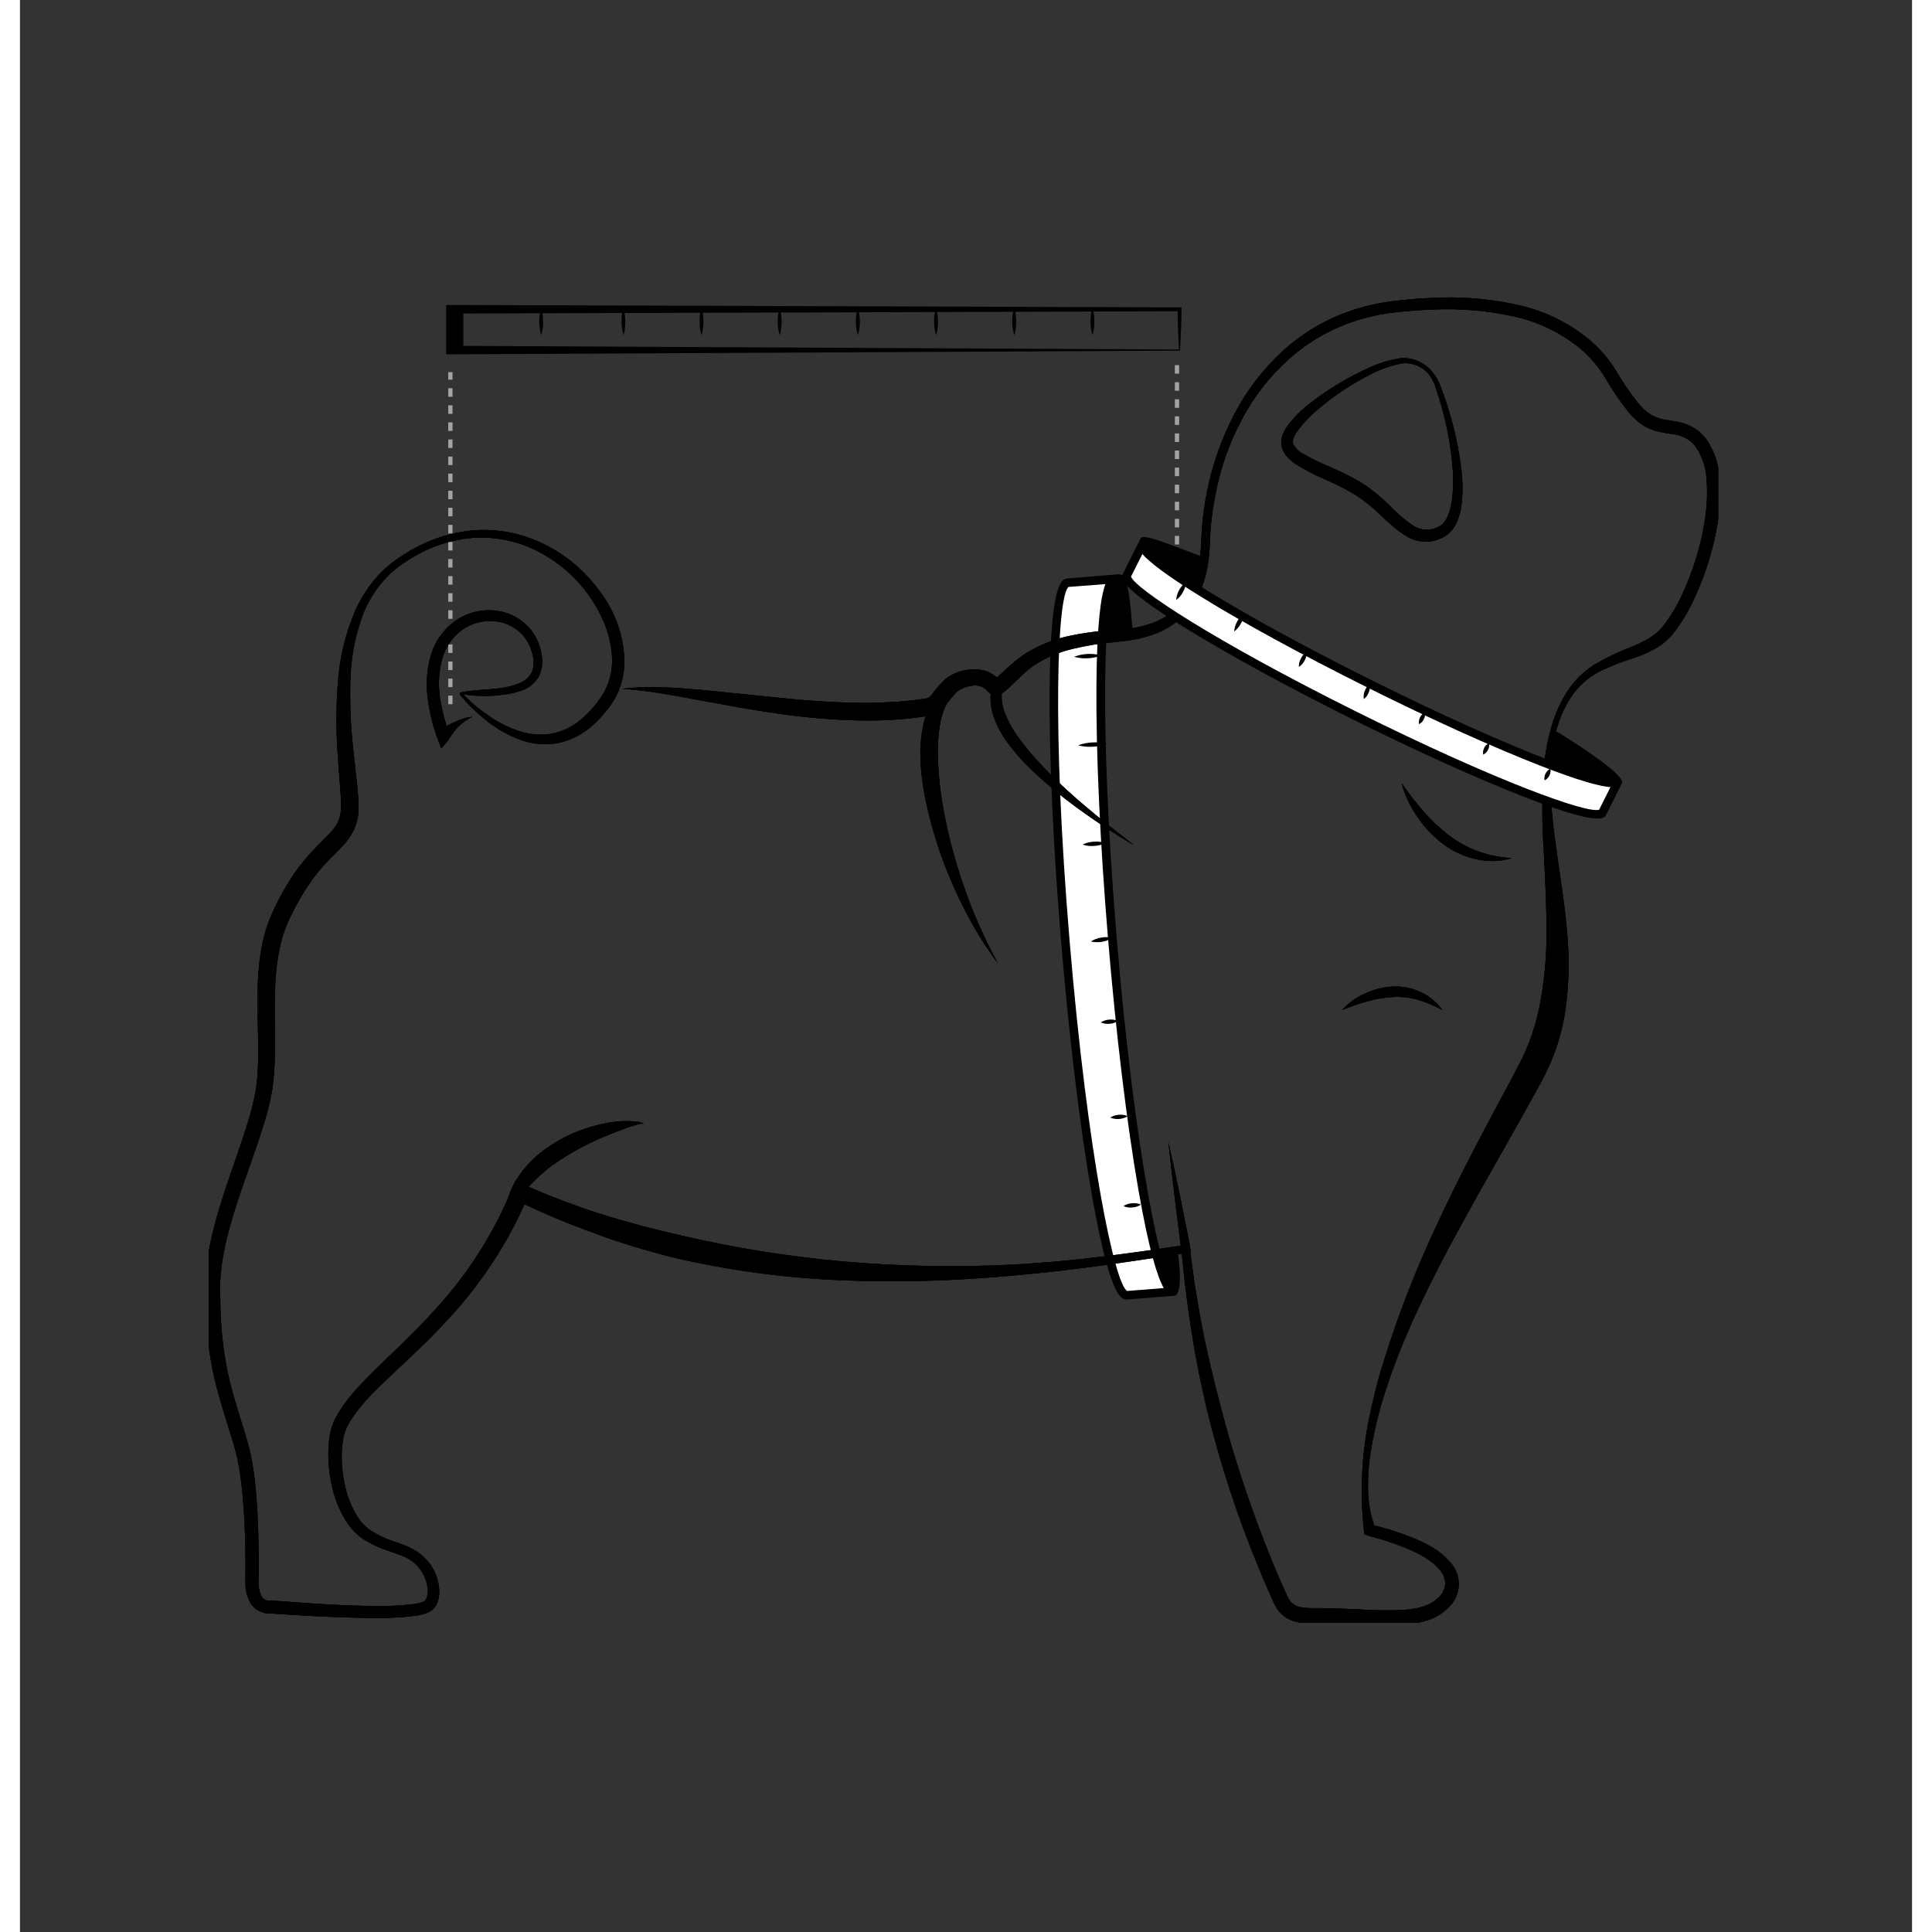 <svg version="1.2" preserveAspectRatio="xMidYMid meet" height="500" viewBox="0 0 375.12 383.04" zoomAndPan="magnify" width="500" xmlns:xlink="http://www.w3.org/1999/xlink" xmlns="http://www.w3.org/2000/svg"><rect x="0" y="0" width="375.12" height="383.04" fill="#333333" stroke="none"/><defs><clipPath id="b328a158b6"><path d="M 37.438 58 L 336.688 58 L 336.688 321.695 L 37.438 321.695 Z M 37.438 58"></path></clipPath><clipPath id="03f991d1f4"><path d="M 37.438 58 L 336.688 58 L 336.688 321.695 L 37.438 321.695 Z M 37.438 58"></path></clipPath><clipPath id="037a560229"><path d="M 37.438 58 L 336.688 58 L 336.688 321.695 L 37.438 321.695 Z M 37.438 58"></path></clipPath><clipPath id="5e93cb5be5"><path d="M 273 52.367 L 275 52.367 L 275 53 L 273 53 Z M 273 52.367"></path></clipPath></defs><g id="fc32217aac"><g clip-path="url(#b328a158b6)" clip-rule="nonzero"><path d="M 119.359 136.566 C 121.992 136.242 124.637 136.141 127.289 136.262 C 129.957 136.34 132.605 136.559 135.246 136.789 L 150.992 138.395 C 156.215 138.93 161.441 139.293 166.629 139.352 C 169.227 139.352 171.82 139.285 174.391 139.09 C 175.68 138.996 176.934 138.863 178.227 138.691 C 178.82 138.598 179.641 138.516 179.871 138.43 C 180.211 138.305 180.492 138.098 180.715 137.812 C 181.527 136.672 182.438 135.621 183.449 134.656 C 184.773 133.613 186.27 132.992 187.938 132.793 C 188.758 132.664 189.578 132.664 190.402 132.793 C 191.328 132.91 192.172 133.234 192.941 133.766 C 193.297 134.016 193.625 134.297 193.922 134.613 L 194.262 134.969 C 194.262 135.012 194.336 135.043 194.262 135.02 C 194.078 134.887 193.875 134.809 193.652 134.789 C 193.387 134.77 193.137 134.816 192.898 134.934 C 192.594 135.121 192.84 134.934 192.805 134.984 L 192.984 134.848 L 193.328 134.594 C 193.566 134.434 193.797 134.215 194.031 134.027 C 195.859 132.402 197.918 130.262 200.434 128.949 C 202.895 127.562 205.508 126.586 208.273 126.02 C 210.922 125.473 213.598 125.113 216.297 124.945 C 217.66 124.824 218.906 124.785 220.168 124.605 C 221.418 124.438 222.641 124.156 223.84 123.758 C 226.25 123.012 228.305 121.711 230.012 119.855 C 231.684 117.93 232.812 115.727 233.398 113.246 C 233.715 112.008 233.93 110.75 234.051 109.477 C 234.133 108.844 234.16 108.199 234.195 107.555 L 234.285 105.559 C 234.449 102.875 234.793 100.219 235.32 97.582 C 236.367 92.285 238.125 87.234 240.594 82.43 C 243.074 77.59 246.316 73.328 250.312 69.637 C 254.379 65.926 259.027 63.207 264.254 61.477 C 266.844 60.633 269.488 60.043 272.188 59.707 C 274.836 59.387 277.504 59.156 280.18 59.047 C 285.594 58.773 290.957 59.191 296.262 60.309 C 301.742 61.406 306.652 63.711 310.992 67.227 C 313.141 69.016 314.949 71.102 316.422 73.48 C 317.719 75.715 319.172 77.844 320.781 79.863 C 321.512 80.805 322.379 81.598 323.379 82.242 C 324.406 82.82 325.504 83.168 326.672 83.293 L 328.652 83.641 C 329.398 83.781 330.121 84 330.82 84.293 C 332.262 84.934 333.449 85.891 334.383 87.164 C 336.027 89.625 336.906 92.332 337.016 95.289 C 337.191 98.035 337.059 100.77 336.609 103.484 C 335.75 108.859 334.156 114.004 331.828 118.926 C 330.676 121.441 329.234 123.777 327.5 125.934 C 326.527 127.031 325.398 127.934 324.117 128.645 C 322.898 129.312 321.633 129.875 320.324 130.336 C 317.832 131.094 315.418 132.039 313.074 133.172 C 310.781 134.395 308.914 136.09 307.473 138.254 C 306.059 140.445 305.059 142.812 304.465 145.355 C 303.848 147.891 303.508 150.465 303.449 153.074 C 303.379 155.691 303.469 158.301 303.723 160.906 C 303.941 163.523 304.289 166.121 304.652 168.738 C 305.379 173.961 306.254 179.199 306.711 184.566 C 307.258 190.035 307.121 195.488 306.297 200.922 C 305.836 203.695 305.113 206.398 304.129 209.035 L 303.324 210.988 C 303.035 211.633 302.723 212.266 302.418 212.91 C 301.801 214.148 301.164 215.281 300.531 216.457 L 296.68 223.375 L 292.777 230.266 L 288.898 237.141 L 285.09 244.047 C 280.078 253.273 275.328 262.672 271.797 272.551 C 270.953 275.023 270.105 277.52 269.453 280.051 C 268.773 282.578 268.23 285.129 267.82 287.711 C 267.391 290.297 267.207 292.898 267.27 295.52 C 267.328 298.141 267.82 300.684 268.75 303.137 L 267.902 302.289 C 270.672 302.934 273.375 303.781 276.012 304.832 C 277.359 305.367 278.66 306 279.918 306.727 C 281.254 307.492 282.43 308.453 283.445 309.613 C 283.75 309.922 284.016 310.258 284.25 310.621 C 284.48 310.984 284.676 311.367 284.832 311.77 C 284.984 312.176 285.098 312.59 285.168 313.016 C 285.238 313.441 285.266 313.871 285.25 314.301 C 285.234 314.734 285.172 315.156 285.066 315.578 C 284.965 315.996 284.82 316.402 284.633 316.789 C 284.445 317.18 284.223 317.547 283.961 317.891 C 283.699 318.234 283.406 318.547 283.082 318.832 C 281.922 319.977 280.562 320.785 279.004 321.262 C 277.57 321.719 276.105 322 274.609 322.109 C 271.785 322.262 268.965 322.262 266.145 322.109 C 263.367 322.008 260.625 321.898 257.879 321.871 L 255.824 321.871 C 255.031 321.871 254.246 321.797 253.469 321.652 C 252.609 321.488 251.805 321.184 251.059 320.73 C 250.27 320.238 249.633 319.602 249.145 318.816 C 248.926 318.461 248.73 318.094 248.559 317.715 L 248.137 316.758 L 247.289 314.844 C 246.73 313.574 246.188 312.305 245.656 311 C 241.379 300.695 237.922 290.117 235.285 279.273 C 234.957 277.918 234.684 276.555 234.371 275.191 C 234.059 273.828 233.797 272.477 233.523 271.102 L 232.762 266.996 L 232.109 262.875 C 231.883 261.504 231.688 260.133 231.52 258.75 L 230.969 254.613 L 230.555 250.465 L 230.332 248.391 L 230.332 247.926 C 230.266 247.926 230.555 248.484 230.605 248.434 C 230.668 248.484 230.734 248.527 230.809 248.559 L 230.867 248.559 C 230.867 248.559 230.688 248.559 230.543 248.559 C 230.238 248.559 229.91 248.609 229.57 248.652 C 207.781 252.148 185.551 254.824 163.219 253.832 C 152.004 253.414 140.934 251.941 130 249.422 C 127.273 248.762 124.574 248 121.891 247.195 C 119.207 246.391 116.555 245.504 113.922 244.512 C 108.648 242.609 103.488 240.438 98.438 237.996 L 100.742 237.148 C 96.895 246.172 91.633 254.277 84.961 261.469 C 81.711 265.043 78.188 268.344 74.742 271.586 C 73.051 273.211 71.289 274.828 69.664 276.504 C 68.062 278.121 66.652 279.891 65.43 281.812 C 65.168 282.277 64.855 282.801 64.68 283.219 C 64.484 283.695 64.324 284.188 64.203 284.691 C 63.965 285.766 63.828 286.855 63.797 287.957 C 63.727 290.246 63.957 292.504 64.484 294.73 C 64.961 296.934 65.809 298.98 67.023 300.875 C 67.602 301.77 68.316 302.539 69.164 303.18 C 70.078 303.812 71.039 304.352 72.051 304.805 C 73.086 305.27 74.168 305.652 75.32 306.023 C 76.551 306.422 77.711 306.973 78.797 307.676 C 79.906 308.43 80.832 309.367 81.574 310.484 C 82.309 311.629 82.785 312.871 83.008 314.211 C 83.125 314.895 83.152 315.582 83.098 316.277 C 83.035 317.066 82.789 317.797 82.363 318.469 C 82.117 318.844 81.805 319.16 81.43 319.406 C 81.254 319.523 81.066 319.621 80.871 319.703 C 80.707 319.781 80.531 319.848 80.355 319.898 C 79.727 320.102 79.09 320.246 78.434 320.34 C 76.016 320.652 73.586 320.801 71.145 320.781 C 66.348 320.781 61.57 320.594 56.812 320.332 L 49.633 319.883 L 49.188 319.883 L 48.609 319.812 C 48.199 319.734 47.805 319.602 47.426 319.418 C 46.664 319.027 46.07 318.461 45.641 317.723 C 44.977 316.445 44.66 315.09 44.699 313.652 C 44.742 308.859 44.699 304.168 44.379 299.465 C 44.055 294.758 43.59 290.074 42.176 285.723 C 40.781 281.152 39.246 276.605 38.223 271.824 C 37.293 267.055 36.812 262.238 36.785 257.379 C 36.785 256.18 36.785 254.992 36.785 253.73 C 36.785 252.469 36.961 251.262 37.121 250.039 C 37.465 247.613 37.953 245.215 38.594 242.844 C 39.832 238.156 41.441 233.645 42.988 229.156 C 43.758 226.914 44.523 224.668 45.199 222.434 C 45.902 220.246 46.441 218.02 46.816 215.754 C 47.441 211.25 47.215 206.535 47.129 201.762 C 47.043 196.988 47.027 192.086 48.043 187.168 C 48.547 184.684 49.355 182.305 50.473 180.031 C 51.527 177.797 52.734 175.652 54.098 173.598 C 55.492 171.531 57.066 169.613 58.828 167.848 C 60.523 166.078 62.332 164.59 63.062 162.938 C 63.441 162.047 63.645 161.113 63.664 160.145 C 63.664 159.086 63.621 157.918 63.535 156.758 C 63.359 154.422 63.145 152.035 63 149.637 C 62.648 144.816 62.66 139.996 63.043 135.18 C 63.398 130.27 64.547 125.555 66.488 121.035 C 67.496 118.781 68.797 116.711 70.383 114.82 C 71.984 112.93 73.84 111.344 75.953 110.055 C 80.102 107.324 84.645 105.695 89.582 105.176 C 92.039 104.957 94.477 105.078 96.898 105.531 C 99.316 105.984 101.633 106.758 103.84 107.852 C 108.34 110.078 112.059 113.227 114.996 117.301 C 116.527 119.309 117.707 121.504 118.531 123.891 C 119.359 126.273 119.797 128.727 119.84 131.25 C 119.809 133.891 119.145 136.359 117.852 138.66 C 117.195 139.742 116.449 140.758 115.605 141.707 C 114.781 142.664 113.879 143.543 112.898 144.34 C 110.867 146.008 108.551 147.039 105.949 147.43 C 103.379 147.754 100.902 147.414 98.516 146.414 C 96.238 145.477 94.148 144.23 92.242 142.672 C 91.301 141.918 90.406 141.105 89.551 140.266 C 89.117 139.844 88.703 139.422 88.297 138.965 L 87.703 138.285 C 87.48 138.074 87.312 137.82 87.195 137.531 L 87.309 137.297 C 89.957 136.738 92.598 136.789 95.164 136.449 C 96.422 136.297 97.641 135.992 98.82 135.535 C 99.945 135.145 100.809 134.438 101.41 133.41 C 101.883 132.332 101.98 131.227 101.699 130.082 C 101.473 128.887 101.02 127.777 100.344 126.766 C 99.656 125.773 98.797 124.969 97.766 124.344 C 96.73 123.723 95.613 123.344 94.418 123.199 C 93.223 123.043 92.039 123.113 90.871 123.402 C 89.703 123.695 88.625 124.191 87.645 124.895 C 86.672 125.609 85.848 126.465 85.172 127.461 C 84.492 128.461 84 129.543 83.691 130.711 C 83.047 133.145 82.898 135.605 83.242 138.102 C 83.605 140.629 84.227 143.094 85.113 145.492 L 82.965 145.117 C 83.461 144.695 83.992 144.312 84.547 143.965 C 85.094 143.648 85.656 143.363 86.238 143.121 C 87.336 142.578 88.496 142.238 89.711 142.105 C 88.66 142.602 87.723 143.262 86.898 144.086 C 86.508 144.492 86.145 144.918 85.809 145.371 C 85.488 145.793 85.207 146.234 84.961 146.699 L 83.531 148.395 L 82.754 146.336 C 81.809 143.75 81.168 141.09 80.832 138.355 C 80.461 135.527 80.664 132.742 81.441 130 C 81.848 128.586 82.477 127.281 83.328 126.086 C 84.18 124.891 85.207 123.867 86.41 123.023 C 87.629 122.188 88.961 121.605 90.402 121.277 C 91.844 120.949 93.297 120.898 94.758 121.125 C 96.219 121.344 97.574 121.855 98.816 122.656 C 100.062 123.453 101.086 124.477 101.895 125.715 C 102.668 126.957 103.176 128.305 103.41 129.754 C 103.723 131.293 103.531 132.766 102.832 134.172 C 102.016 135.52 100.859 136.441 99.363 136.941 C 98.047 137.391 96.695 137.672 95.309 137.785 C 92.617 138.121 89.945 138.039 87.281 137.543 L 87.391 137.305 C 87.656 137.453 87.887 137.645 88.078 137.879 L 88.711 138.496 C 89.137 138.902 89.559 139.301 90.016 139.684 C 90.906 140.449 91.84 141.168 92.809 141.832 C 94.711 143.184 96.773 144.223 98.988 144.949 C 101.148 145.664 103.352 145.824 105.594 145.43 C 107.781 144.953 109.715 143.977 111.398 142.504 C 112.242 141.781 113.027 140.996 113.746 140.148 C 114.469 139.297 115.121 138.395 115.699 137.441 C 116.797 135.508 117.359 133.43 117.395 131.211 C 117.477 126.773 115.699 122.336 113.16 118.57 C 110.52 114.703 107.137 111.676 103.004 109.477 C 100.957 108.383 98.805 107.598 96.535 107.117 C 94.27 106.637 91.98 106.48 89.668 106.648 C 84.945 107.078 80.617 108.613 76.676 111.246 C 74.699 112.473 72.977 113.988 71.512 115.793 C 70.062 117.598 68.902 119.574 68.039 121.719 C 66.406 126.109 65.559 130.648 65.492 135.332 C 65.383 140.027 65.605 144.711 66.16 149.375 C 66.406 151.73 66.691 154.074 66.922 156.469 C 67.031 157.68 67.141 158.883 67.141 160.211 C 67.141 160.543 67.141 160.891 67.09 161.27 C 67.039 161.652 66.996 161.949 66.922 162.305 C 66.785 163.008 66.574 163.691 66.285 164.352 C 65.699 165.613 64.918 166.742 63.941 167.738 C 63.094 168.68 62.25 169.48 61.402 170.32 C 59.805 171.941 58.375 173.699 57.109 175.594 C 55.84 177.504 54.711 179.492 53.723 181.562 C 52.715 183.57 51.977 185.676 51.516 187.879 C 50.551 192.297 50.48 196.969 50.516 201.695 C 50.551 206.418 50.734 211.27 49.992 216.195 C 49.559 218.633 48.953 221.023 48.18 223.375 C 47.469 225.684 46.68 227.945 45.895 230.199 C 44.328 234.691 42.703 239.137 41.48 243.691 C 40.863 245.918 40.383 248.176 40.043 250.465 C 39.875 251.586 39.766 252.715 39.715 253.852 C 39.664 254.969 39.715 256.16 39.715 257.34 C 39.707 262.02 40.141 266.656 41.016 271.254 C 41.914 275.809 43.43 280.289 44.816 284.859 C 45.543 287.207 46.059 289.602 46.367 292.039 C 46.695 294.441 46.898 296.848 47.043 299.242 C 47.332 304.027 47.367 308.859 47.297 313.574 C 47.25 314.562 47.438 315.508 47.855 316.402 C 48.027 316.723 48.27 316.973 48.586 317.148 C 48.742 317.223 48.906 317.281 49.074 317.316 L 49.828 317.316 L 56.934 317.832 C 61.664 318.148 66.406 318.41 71.113 318.402 C 73.438 318.438 75.754 318.312 78.062 318.027 C 78.59 317.957 79.109 317.844 79.621 317.691 C 79.977 317.617 80.258 317.434 80.465 317.141 C 80.883 316.293 80.984 315.41 80.77 314.488 C 80.605 313.453 80.242 312.488 79.68 311.602 C 79.109 310.715 78.395 309.965 77.527 309.359 C 75.836 308.199 73.449 307.758 71.137 306.75 C 69.949 306.254 68.82 305.648 67.75 304.934 C 66.668 304.145 65.75 303.199 65 302.086 C 63.578 299.965 62.574 297.664 61.984 295.18 C 61.383 292.746 61.102 290.277 61.141 287.773 C 61.152 286.488 61.293 285.219 61.555 283.961 C 61.695 283.305 61.891 282.66 62.137 282.031 C 62.27 281.723 62.414 281.422 62.578 281.125 C 62.73 280.84 62.875 280.551 63.043 280.281 C 64.355 278.16 65.879 276.211 67.617 274.422 C 69.309 272.652 71 270.992 72.695 269.344 C 76.141 266.051 79.527 262.781 82.641 259.277 C 88.977 252.301 93.945 244.457 97.551 235.75 L 98.227 234.133 L 99.852 234.863 C 104.855 237.082 109.965 239.027 115.176 240.695 C 120.391 242.344 125.68 243.727 131.008 244.926 C 141.691 247.43 152.5 249.16 163.43 250.117 C 174.422 251.074 185.426 251.281 196.445 250.742 C 201.949 250.445 207.449 249.988 212.93 249.328 C 218.406 248.668 223.848 247.926 229.375 247.078 C 229.73 247.027 230.078 246.984 230.469 246.961 C 230.707 246.938 230.941 246.938 231.18 246.961 C 231.242 246.965 231.305 246.98 231.367 247 C 231.484 247.043 231.59 247.102 231.688 247.18 C 231.773 247.18 232.078 247.746 232.02 247.797 L 232.02 248.117 L 232.289 250.168 L 232.84 254.266 L 233.516 258.336 C 233.738 259.699 233.965 261.055 234.246 262.41 C 235.242 267.828 236.582 273.168 237.934 278.492 C 240.691 289.156 244.164 299.586 248.348 309.773 C 248.871 311.043 249.406 312.312 249.965 313.574 L 250.812 315.465 L 251.227 316.402 C 251.34 316.656 251.469 316.902 251.617 317.141 C 251.891 317.562 252.242 317.906 252.668 318.172 C 253.094 318.441 253.555 318.605 254.055 318.672 C 254.641 318.777 255.23 318.832 255.824 318.832 L 257.922 318.832 C 260.715 318.832 263.492 319.012 266.254 319.129 C 268.965 319.293 271.676 319.309 274.387 319.18 C 277.004 318.992 279.535 318.418 281.16 316.785 C 281.988 316.062 282.461 315.156 282.574 314.066 C 282.574 312.953 282.195 311.992 281.441 311.18 C 279.926 309.332 277.512 308.082 275.066 307.031 C 272.566 306 270.008 305.152 267.387 304.492 L 266.539 304.16 L 266.48 303.629 C 265.574 295.555 266.02 287.555 267.82 279.629 C 268.371 277.02 269.039 274.43 269.773 271.875 C 272.848 261.652 276.68 251.723 281.262 242.082 C 285.75 232.449 290.777 223.078 295.754 213.824 C 296.363 212.672 296.992 211.488 297.559 210.363 L 298.363 208.668 L 299.082 206.977 C 299.988 204.66 300.695 202.289 301.207 199.855 C 302.211 194.828 302.691 189.746 302.656 184.617 C 302.656 179.422 302.383 174.156 302.113 168.855 C 301.746 163.531 301.727 158.203 302.047 152.871 C 302.254 150.191 302.703 147.551 303.391 144.949 C 304.066 142.312 305.102 139.832 306.5 137.5 C 307.965 135.117 309.883 133.184 312.254 131.699 C 314.582 130.34 317.012 129.191 319.535 128.246 C 321.922 127.238 324.156 126.113 325.648 124.301 C 327.215 122.297 328.52 120.137 329.566 117.816 C 331.762 113.109 333.258 108.188 334.055 103.051 C 334.457 100.527 334.578 97.988 334.418 95.434 C 334.344 92.977 333.641 90.723 332.301 88.66 C 331.641 87.75 330.793 87.066 329.762 86.613 C 329.238 86.395 328.695 86.23 328.137 86.129 L 326.23 85.852 C 325.527 85.738 324.836 85.586 324.148 85.395 C 323.395 85.172 322.676 84.855 322 84.453 C 320.758 83.656 319.684 82.68 318.773 81.516 C 317.094 79.391 315.578 77.152 314.227 74.801 C 312.906 72.645 311.281 70.75 309.352 69.113 C 305.348 65.848 300.816 63.691 295.754 62.645 C 290.66 61.559 285.512 61.129 280.305 61.359 C 277.699 61.445 275.098 61.648 272.5 61.934 C 269.941 62.23 267.43 62.77 264.973 63.551 C 260.008 65.137 255.57 67.656 251.668 71.113 C 247.77 74.594 244.609 78.652 242.184 83.285 C 239.734 87.914 238.02 92.805 237.031 97.949 C 236.508 100.508 236.164 103.094 235.996 105.703 L 235.902 107.656 C 235.902 108.336 235.852 109.012 235.785 109.688 C 235.672 111.055 235.457 112.402 235.133 113.734 C 234.512 116.508 233.297 118.988 231.484 121.176 C 229.594 123.359 227.281 124.914 224.543 125.84 C 223.23 126.293 221.891 126.637 220.523 126.867 C 219.176 127.102 217.77 127.203 216.508 127.355 C 213.941 127.598 211.402 128.016 208.891 128.609 C 206.43 129.172 204.109 130.086 201.93 131.352 C 199.781 132.582 198.188 134.367 196.141 136.297 C 195.859 136.535 195.617 136.781 195.293 137.008 L 194.855 137.348 L 194.633 137.516 C 194.543 137.59 194.441 137.648 194.336 137.703 C 194.016 137.855 193.676 137.914 193.32 137.871 C 192.93 137.824 192.578 137.68 192.273 137.43 C 192.16 137.336 192.051 137.238 191.949 137.137 L 191.602 136.789 C 191.445 136.621 191.27 136.477 191.078 136.348 C 190.246 135.883 189.367 135.77 188.445 136.008 C 187.406 136.156 186.48 136.562 185.668 137.227 C 184.816 138.141 184.031 139.105 183.309 140.125 C 182.668 140.859 181.891 141.387 180.969 141.707 C 180.562 141.84 180.145 141.934 179.719 141.984 L 178.711 142.137 C 177.359 142.336 176.016 142.488 174.672 142.594 C 171.973 142.816 169.277 142.875 166.594 142.84 C 161.242 142.73 155.918 142.293 150.621 141.527 C 147.988 141.148 145.371 140.734 142.758 140.285 L 134.961 138.863 C 129.828 137.93 124.648 136.871 119.359 136.566 Z M 119.359 136.566" style="stroke:none;fill-rule:nonzero;fill:#000000;fill-opacity:1;"></path></g><path d="M 274.051 72.043 C 271.926 72.434 269.906 73.125 267.988 74.117 C 266.031 75.078 264.152 76.168 262.34 77.383 C 260.527 78.578 258.805 79.887 257.168 81.312 C 255.543 82.656 254.133 84.195 252.938 85.934 C 252.812 86.129 252.711 86.332 252.633 86.543 C 252.531 86.727 252.457 86.918 252.41 87.121 C 252.328 87.449 252.344 87.773 252.461 88.094 C 252.863 88.855 253.441 89.445 254.199 89.855 C 256.047 90.93 257.965 91.867 259.945 92.672 C 262.02 93.57 264.035 94.586 265.992 95.723 C 267.93 96.977 269.719 98.418 271.359 100.047 C 272.805 101.59 274.395 102.965 276.133 104.168 C 276.902 104.68 277.75 104.965 278.672 105.016 C 278.891 105.031 279.105 105.031 279.324 105.016 L 279.992 104.898 C 280.219 104.848 280.438 104.777 280.652 104.688 C 280.875 104.625 281.086 104.539 281.289 104.434 C 282.066 103.984 282.629 103.344 282.98 102.52 C 283.398 101.598 283.68 100.633 283.828 99.633 C 284.152 97.512 284.234 95.379 284.074 93.242 C 283.762 88.871 282.996 84.582 281.777 80.371 C 281.484 79.316 281.152 78.273 280.805 77.242 C 280.531 76.207 280.082 75.25 279.461 74.379 C 278.82 73.551 278.02 72.93 277.055 72.512 C 276.094 72.098 275.094 71.941 274.051 72.043 Z M 273.949 70.992 C 275.148 70.945 276.293 71.176 277.379 71.684 C 278.469 72.188 279.383 72.914 280.121 73.863 C 280.848 74.785 281.395 75.805 281.762 76.918 C 282.168 77.961 282.531 79.012 282.879 80.066 C 284.266 84.324 285.227 88.672 285.766 93.113 C 286.047 95.387 286.066 97.66 285.824 99.938 C 285.688 101.137 285.387 102.293 284.918 103.406 C 284.406 104.688 283.559 105.684 282.379 106.395 C 282.109 106.555 281.824 106.688 281.535 106.801 C 281.242 106.93 280.941 107.039 280.637 107.125 L 279.68 107.336 C 279.348 107.383 279.016 107.402 278.68 107.395 C 277.344 107.379 276.102 107.027 274.957 106.344 C 273.918 105.734 272.949 105.027 272.051 104.219 C 271.207 103.477 270.359 102.715 269.578 101.961 C 268.066 100.473 266.418 99.16 264.629 98.023 C 262.766 96.938 260.848 95.965 258.871 95.102 C 256.77 94.207 254.754 93.156 252.816 91.945 C 252.293 91.578 251.805 91.164 251.363 90.699 C 250.848 90.168 250.469 89.551 250.227 88.848 C 250 88.086 250 87.324 250.227 86.562 C 250.312 86.227 250.438 85.906 250.609 85.605 C 250.738 85.309 250.895 85.027 251.074 84.758 C 252.445 82.855 254.074 81.207 255.957 79.812 C 257.727 78.426 259.582 77.16 261.52 76.023 C 263.43 74.863 265.406 73.828 267.445 72.922 C 269.52 71.957 271.684 71.312 273.949 70.992 Z M 273.949 70.992" style="stroke:none;fill-rule:nonzero;fill:#000000;fill-opacity:1;"></path><path d="M 262.113 200.254 C 263.383 198.859 264.879 197.777 266.602 197.004 C 268.336 196.18 270.164 195.711 272.086 195.598 C 274.055 195.488 275.926 195.855 277.707 196.699 C 279.453 197.504 280.883 198.688 282 200.254 C 280.457 199.395 278.84 198.715 277.148 198.215 C 275.523 197.758 273.871 197.578 272.188 197.672 C 270.48 197.77 268.805 198.051 267.16 198.52 C 265.445 199 263.762 199.582 262.113 200.254 Z M 262.113 200.254" style="stroke:none;fill-rule:nonzero;fill:#000000;fill-opacity:1;"></path><path d="M 123.668 222.816 C 123.281 222.758 122.902 222.797 122.531 222.926 C 122.16 223.012 121.789 223.121 121.422 223.238 C 120.688 223.477 119.957 223.723 119.246 224 C 117.809 224.543 116.402 225.109 115.016 225.695 C 112.277 226.883 109.66 228.297 107.16 229.926 C 104.688 231.512 102.488 233.414 100.562 235.633 C 99.613 236.766 98.766 237.969 98.023 239.246 C 97.281 240.609 96.641 242.023 96.102 243.48 C 95.941 241.852 96.051 240.238 96.426 238.645 C 96.836 237.031 97.461 235.504 98.305 234.066 C 100.094 231.195 102.418 228.859 105.277 227.059 C 108.023 225.258 110.988 223.953 114.168 223.145 C 115.73 222.723 117.316 222.441 118.926 222.301 C 119.734 222.254 120.539 222.254 121.348 222.301 C 121.754 222.316 122.156 222.355 122.559 222.418 C 122.961 222.453 123.332 222.586 123.668 222.816 Z M 123.668 222.816" style="stroke:none;fill-rule:nonzero;fill:#000000;fill-opacity:1;"></path><path d="M 233 116.539 L 234.805 110.52" style="stroke:none;fill-rule:nonzero;fill:#000000;fill-opacity:1;"></path><path d="M 303.426 152.398 C 303.508 152.871 303.441 153.324 303.223 153.754 C 303.012 154.184 302.695 154.504 302.266 154.719 C 302.176 154.246 302.238 153.797 302.461 153.371 C 302.668 152.938 302.992 152.613 303.426 152.398 Z M 303.426 152.398" style="stroke:none;fill-rule:nonzero;fill:#000000;fill-opacity:1;"></path><path d="M 227.699 226.445 C 228.535 230.199 229.336 233.957 230.105 237.715 L 231.23 243.352 L 231.797 246.18 C 232.008 247.121 232.105 248.078 232.094 249.043 L 230.68 249.27 C 230.367 248.359 230.16 247.422 230.062 246.461 L 229.723 243.605 L 229.004 237.895 C 228.531 234.082 228.09 230.273 227.699 226.445 Z M 227.699 226.445" style="stroke:none;fill-rule:nonzero;fill:#000000;fill-opacity:1;"></path><path d="M 273.922 155.262 C 275.25 157.191 276.68 159.043 278.215 160.812 C 279.707 162.535 281.355 164.094 283.148 165.496 C 284.043 166.176 284.977 166.797 285.953 167.348 C 286.926 167.91 287.941 168.379 289 168.762 C 291.191 169.543 293.449 170 295.773 170.133 C 293.383 170.832 290.973 170.891 288.551 170.312 C 286.102 169.742 283.887 168.684 281.906 167.137 C 279.957 165.629 278.301 163.844 276.945 161.785 C 275.559 159.785 274.551 157.613 273.922 155.262 Z M 273.922 155.262" style="stroke:none;fill-rule:nonzero;fill:#000000;fill-opacity:1;"></path><path d="M 193.863 190.949 C 192.141 188.66 190.566 186.273 189.141 183.789 C 187.723 181.301 186.43 178.742 185.254 176.109 C 182.867 170.824 181.043 165.355 179.777 159.695 C 179.465 158.273 179.211 156.844 178.98 155.395 C 178.754 153.949 178.625 152.492 178.559 151.012 C 178.375 147.988 178.691 145.02 179.504 142.105 C 179.957 140.594 180.625 139.18 181.504 137.871 C 182.422 136.508 183.602 135.43 185.043 134.637 C 186.473 133.891 187.992 133.555 189.605 133.621 C 191.109 133.684 192.523 134.082 193.84 134.816 C 190.984 134.477 188.148 134.984 186.219 136.508 C 185.227 137.281 184.438 138.223 183.848 139.336 C 183.227 140.461 182.789 141.652 182.527 142.91 C 182.031 145.555 181.859 148.223 182.012 150.91 C 182.117 153.68 182.402 156.43 182.859 159.164 C 183.793 164.711 185.184 170.141 187.039 175.449 C 187.938 178.117 188.961 180.758 190.113 183.34 C 191.266 185.922 192.477 188.445 193.863 190.949 Z M 193.863 190.949" style="stroke:none;fill-rule:nonzero;fill:#000000;fill-opacity:1;"></path><path d="M 198.848 131.625 C 197.883 131.98 197.035 132.527 196.312 133.258 C 195.586 133.992 195.051 134.844 194.703 135.812 C 194.703 135.934 194.652 136.051 194.633 136.168 L 194.633 136.535 C 194.621 136.77 194.621 137.004 194.633 137.238 C 194.633 137.684 194.633 138.082 194.633 138.574 C 194.699 139.508 194.898 140.414 195.234 141.293 C 195.965 143.145 196.934 144.867 198.137 146.457 C 198.426 146.871 198.73 147.301 199.062 147.668 C 199.391 148.031 199.68 148.512 200.008 148.867 C 200.695 149.637 201.328 150.441 202.059 151.18 C 204.898 154.211 207.914 157.062 211.098 159.73 L 213.504 161.746 L 215.957 163.707 C 217.566 165.055 219.262 166.25 220.895 167.609 C 217.297 165.453 213.75 163.184 210.328 160.711 C 206.887 158.238 203.625 155.543 200.543 152.629 C 198.984 151.141 197.555 149.539 196.25 147.828 C 194.859 146.082 193.785 144.156 193.035 142.055 C 192.66 140.957 192.457 139.828 192.426 138.668 C 192.402 138.059 192.48 137.461 192.66 136.883 C 192.758 136.578 192.898 136.293 193.086 136.035 C 193.238 135.777 193.406 135.531 193.594 135.297 C 194.215 134.387 194.98 133.613 195.887 132.98 C 196.793 132.348 197.777 131.895 198.848 131.625 Z M 198.848 131.625" style="stroke:none;fill-rule:nonzero;fill:#000000;fill-opacity:1;"></path><path d="M 225.492 248.508 C 227.531 259.801 231.367 259.793 229.438 247.57 Z M 225.492 248.508" style="stroke:none;fill-rule:nonzero;fill:#000000;fill-opacity:1;"></path><path d="M 214.484 126.383 C 214.707 115.133 215.527 114.953 217.16 114.785 L 217.965 113.887 C 219.516 113.762 220.055 117.977 220.547 124.57 L 220.547 124.895 L 214.484 126.383" style="stroke:none;fill-rule:nonzero;fill:#000000;fill-opacity:1;"></path><path d="M 228.809 256.043 L 219.496 256.789 C 215.977 257.066 210.488 225.695 207.238 186.684 C 203.988 147.676 204.219 115.844 207.746 115.574 L 217.059 114.828 C 213.555 115.184 213.344 146.996 216.586 185.98 C 219.828 224.965 225.312 256.363 228.836 256.078" style="stroke:none;fill-rule:nonzero;fill:#ffffff;fill-opacity:1;"></path><path d="M 219.344 257.645 C 218.16 257.645 215.957 256.434 212.461 236.613 C 210.145 223.348 208 205.648 206.426 186.762 C 204.852 167.875 204.039 150.055 204.133 136.594 C 204.328 115.016 206.586 114.785 207.715 114.684 L 217.922 113.836 L 217.922 115.531 L 217.168 115.617 C 215.035 117.004 213.844 142.84 217.43 185.879 C 221.02 228.918 226.449 254.172 228.852 255.215 L 228.766 255.215 L 228.902 256.906 L 228.734 256.906 L 219.617 257.633 Z M 207.898 116.367 C 205.715 117.969 204.512 143.762 208.109 186.633 C 211.707 229.504 217.102 254.73 219.516 255.949 L 226.77 255.375 C 225.535 253.207 223.867 248.051 221.742 235.902 C 219.43 222.629 217.289 204.926 215.715 186.039 C 214.137 167.152 213.324 149.367 213.418 135.914 C 213.504 123.496 214.324 118.137 215.195 115.809 Z M 207.898 116.367" style="stroke:none;fill-rule:nonzero;fill:#000000;fill-opacity:1;"></path><path d="M 214.375 129.957 C 213.516 130.293 212.625 130.477 211.699 130.508 C 210.781 130.57 209.875 130.473 208.992 130.211 C 210.758 129.547 212.555 129.461 214.375 129.957 Z M 214.375 129.957" style="stroke:none;fill-rule:nonzero;fill:#000000;fill-opacity:1;"></path><path d="M 215.551 147.48 C 214.625 147.82 213.668 148.012 212.684 148.047 C 211.695 148.109 210.727 148.016 209.77 147.758 C 211.668 147.094 213.598 147 215.551 147.48 Z M 215.551 147.48" style="stroke:none;fill-rule:nonzero;fill:#000000;fill-opacity:1;"></path><path d="M 215.223 167.137 C 214.512 167.488 213.762 167.68 212.969 167.711 C 212.184 167.785 211.418 167.695 210.668 167.449 C 211.379 167.098 212.129 166.906 212.918 166.875 C 213.707 166.805 214.473 166.891 215.223 167.137 Z M 215.223 167.137" style="stroke:none;fill-rule:nonzero;fill:#000000;fill-opacity:1;"></path><path d="M 216.559 185.949 C 215.93 186.344 215.246 186.602 214.516 186.727 C 213.781 186.848 213.051 186.828 212.328 186.66 C 212.953 186.25 213.637 185.996 214.375 185.887 C 215.109 185.75 215.836 185.77 216.559 185.949 Z M 216.559 185.949" style="stroke:none;fill-rule:nonzero;fill:#000000;fill-opacity:1;"></path><path d="M 217.738 202.422 C 217.215 202.746 216.648 202.93 216.035 202.98 C 215.422 203.031 214.832 202.938 214.266 202.699 C 214.789 202.379 215.355 202.191 215.969 202.145 C 216.578 202.094 217.168 202.188 217.738 202.422 Z M 217.738 202.422" style="stroke:none;fill-rule:nonzero;fill:#000000;fill-opacity:1;"></path><path d="M 219.633 221.293 C 219.109 221.617 218.539 221.801 217.926 221.852 C 217.312 221.898 216.723 221.809 216.152 221.57 C 216.676 221.246 217.246 221.062 217.859 221.012 C 218.473 220.961 219.062 221.055 219.633 221.293 Z M 219.633 221.293" style="stroke:none;fill-rule:nonzero;fill:#000000;fill-opacity:1;"></path><path d="M 222.25 238.832 C 221.734 239.168 221.168 239.355 220.555 239.391 C 219.941 239.461 219.352 239.367 218.785 239.113 C 219.301 238.773 219.863 238.586 220.48 238.555 C 221.094 238.488 221.684 238.582 222.25 238.832 Z M 222.25 238.832" style="stroke:none;fill-rule:nonzero;fill:#000000;fill-opacity:1;"></path><g clip-path="url(#03f991d1f4)" clip-rule="nonzero"><path d="M 119.359 136.566 C 121.992 136.242 124.637 136.141 127.289 136.262 C 129.957 136.34 132.605 136.559 135.246 136.789 L 150.992 138.395 C 156.215 138.93 161.441 139.293 166.629 139.352 C 169.227 139.352 171.82 139.285 174.391 139.09 C 175.68 138.996 176.934 138.863 178.227 138.691 C 178.82 138.598 179.641 138.516 179.871 138.43 C 180.211 138.305 180.492 138.098 180.715 137.812 C 181.527 136.672 182.438 135.621 183.449 134.656 C 184.773 133.613 186.27 132.992 187.938 132.793 C 188.758 132.664 189.578 132.664 190.402 132.793 C 191.328 132.91 192.172 133.234 192.941 133.766 C 193.297 134.016 193.625 134.297 193.922 134.613 L 194.262 134.969 C 194.262 135.012 194.336 135.043 194.262 135.02 C 194.078 134.887 193.875 134.809 193.652 134.789 C 193.387 134.77 193.137 134.816 192.898 134.934 C 192.594 135.121 192.84 134.934 192.805 134.984 L 192.984 134.848 L 193.328 134.594 C 193.566 134.434 193.797 134.215 194.031 134.027 C 195.859 132.402 197.918 130.262 200.434 128.949 C 202.895 127.562 205.508 126.586 208.273 126.02 C 210.922 125.473 213.598 125.113 216.297 124.945 C 217.66 124.824 218.906 124.785 220.168 124.605 C 221.418 124.438 222.641 124.156 223.84 123.758 C 226.25 123.012 228.305 121.711 230.012 119.855 C 231.684 117.93 232.812 115.727 233.398 113.246 C 233.715 112.008 233.93 110.75 234.051 109.477 C 234.133 108.844 234.16 108.199 234.195 107.555 L 234.285 105.559 C 234.449 102.875 234.793 100.219 235.32 97.582 C 236.363 92.285 238.121 87.234 240.594 82.43 C 243.074 77.59 246.316 73.328 250.312 69.637 C 254.379 65.926 259.027 63.207 264.254 61.477 C 266.844 60.633 269.488 60.043 272.188 59.707 C 274.836 59.387 277.504 59.156 280.18 59.047 C 285.594 58.773 290.957 59.191 296.262 60.309 C 301.742 61.406 306.652 63.711 310.992 67.227 C 313.141 69.016 314.949 71.102 316.422 73.48 C 317.719 75.715 319.172 77.844 320.781 79.863 C 321.512 80.805 322.379 81.598 323.379 82.242 C 324.406 82.82 325.504 83.168 326.672 83.293 L 328.652 83.641 C 329.398 83.781 330.121 84 330.82 84.293 C 332.262 84.934 333.449 85.891 334.383 87.164 C 336.027 89.625 336.906 92.332 337.016 95.289 C 337.191 98.035 337.059 100.77 336.609 103.484 C 335.75 108.859 334.156 114.004 331.828 118.926 C 330.676 121.441 329.234 123.777 327.5 125.934 C 326.527 127.031 325.398 127.934 324.117 128.645 C 322.898 129.312 321.633 129.875 320.324 130.336 C 317.832 131.094 315.418 132.039 313.074 133.172 C 310.781 134.395 308.914 136.09 307.473 138.254 C 306.059 140.445 305.059 142.812 304.465 145.355 C 303.848 147.891 303.508 150.465 303.449 153.074 C 303.379 155.691 303.469 158.301 303.723 160.906 C 303.941 163.523 304.289 166.121 304.652 168.738 C 305.379 173.961 306.254 179.199 306.711 184.566 C 307.258 190.035 307.121 195.488 306.297 200.922 C 305.836 203.695 305.113 206.398 304.129 209.035 L 303.324 210.988 C 303.035 211.633 302.723 212.266 302.418 212.91 C 301.801 214.148 301.164 215.281 300.531 216.457 L 296.68 223.375 L 292.777 230.266 L 288.898 237.141 L 285.09 244.047 C 280.078 253.273 275.328 262.672 271.797 272.551 C 270.953 275.023 270.105 277.52 269.453 280.051 C 268.773 282.578 268.23 285.129 267.82 287.711 C 267.391 290.297 267.207 292.898 267.27 295.52 C 267.328 298.141 267.82 300.684 268.75 303.137 L 267.902 302.289 C 270.672 302.934 273.375 303.781 276.012 304.832 C 277.359 305.367 278.66 306 279.918 306.727 C 281.254 307.492 282.43 308.453 283.445 309.613 C 283.75 309.922 284.016 310.258 284.25 310.621 C 284.48 310.984 284.676 311.367 284.832 311.77 C 284.984 312.176 285.098 312.59 285.168 313.016 C 285.238 313.441 285.266 313.871 285.25 314.301 C 285.234 314.734 285.172 315.156 285.066 315.578 C 284.965 315.996 284.82 316.402 284.633 316.789 C 284.445 317.18 284.223 317.547 283.961 317.891 C 283.699 318.234 283.406 318.547 283.082 318.832 C 281.922 319.977 280.562 320.785 279.004 321.262 C 277.57 321.719 276.105 322 274.609 322.109 C 271.785 322.262 268.965 322.262 266.145 322.109 C 263.367 322.008 260.625 321.898 257.879 321.871 L 255.824 321.871 C 255.031 321.871 254.246 321.797 253.469 321.652 C 252.609 321.488 251.805 321.184 251.059 320.73 C 250.27 320.238 249.633 319.602 249.145 318.816 C 248.926 318.461 248.73 318.094 248.559 317.715 L 248.137 316.758 L 247.289 314.844 C 246.73 313.574 246.188 312.305 245.656 311 C 241.379 300.695 237.922 290.117 235.285 279.273 C 234.957 277.918 234.684 276.555 234.371 275.191 C 234.059 273.828 233.789 272.477 233.523 271.102 L 232.762 266.996 L 232.109 262.875 C 231.883 261.504 231.688 260.133 231.52 258.75 L 230.969 254.613 L 230.555 250.465 L 230.332 248.391 L 230.332 247.926 C 230.266 247.926 230.555 248.484 230.605 248.434 C 230.668 248.484 230.734 248.527 230.809 248.559 L 230.867 248.559 C 230.867 248.559 230.688 248.559 230.543 248.559 C 230.238 248.559 229.91 248.609 229.57 248.652 C 207.781 252.148 185.551 254.824 163.219 253.832 C 152.004 253.414 140.934 251.941 130 249.422 C 127.273 248.762 124.574 248 121.891 247.195 C 119.207 246.391 116.555 245.504 113.922 244.512 C 108.648 242.609 103.488 240.438 98.438 237.996 L 100.742 237.148 C 96.895 246.172 91.633 254.277 84.961 261.469 C 81.711 265.043 78.188 268.344 74.742 271.586 C 73.051 273.211 71.289 274.828 69.664 276.504 C 68.062 278.121 66.652 279.891 65.43 281.812 C 65.168 282.277 64.855 282.801 64.68 283.219 C 64.484 283.695 64.324 284.188 64.203 284.691 C 63.965 285.766 63.828 286.855 63.797 287.957 C 63.727 290.246 63.957 292.504 64.484 294.73 C 64.961 296.934 65.809 298.98 67.023 300.875 C 67.602 301.77 68.316 302.539 69.164 303.18 C 70.078 303.812 71.039 304.352 72.051 304.805 C 73.086 305.27 74.168 305.652 75.32 306.023 C 76.551 306.422 77.711 306.973 78.797 307.676 C 79.906 308.43 80.832 309.367 81.574 310.484 C 82.309 311.629 82.785 312.871 83.008 314.211 C 83.125 314.895 83.152 315.582 83.098 316.277 C 83.035 317.066 82.789 317.797 82.363 318.469 C 82.117 318.844 81.805 319.16 81.43 319.406 C 81.254 319.523 81.066 319.621 80.871 319.703 C 80.707 319.781 80.531 319.848 80.355 319.898 C 79.727 320.102 79.09 320.246 78.434 320.34 C 76.016 320.652 73.586 320.801 71.145 320.781 C 66.348 320.781 61.57 320.594 56.812 320.332 L 49.633 319.883 L 49.188 319.883 L 48.609 319.812 C 48.199 319.734 47.805 319.602 47.426 319.418 C 46.664 319.027 46.07 318.461 45.641 317.723 C 44.977 316.445 44.66 315.09 44.699 313.652 C 44.742 308.859 44.699 304.168 44.379 299.465 C 44.055 294.758 43.59 290.074 42.176 285.723 C 40.781 281.152 39.246 276.605 38.223 271.824 C 37.293 267.055 36.812 262.238 36.785 257.379 C 36.785 256.18 36.785 254.992 36.785 253.73 C 36.785 252.469 36.961 251.262 37.121 250.039 C 37.465 247.613 37.953 245.215 38.594 242.844 C 39.832 238.156 41.441 233.645 42.988 229.156 C 43.758 226.914 44.523 224.668 45.199 222.434 C 45.902 220.246 46.441 218.02 46.816 215.754 C 47.441 211.25 47.215 206.535 47.129 201.762 C 47.043 196.988 47.027 192.086 48.043 187.168 C 48.547 184.684 49.355 182.305 50.473 180.031 C 51.527 177.797 52.734 175.652 54.098 173.598 C 55.492 171.531 57.066 169.613 58.828 167.848 C 60.523 166.078 62.332 164.59 63.062 162.938 C 63.441 162.047 63.645 161.113 63.664 160.145 C 63.664 159.086 63.621 157.918 63.535 156.758 C 63.359 154.422 63.145 152.035 63 149.637 C 62.648 144.816 62.66 139.996 63.043 135.18 C 63.398 130.27 64.547 125.555 66.488 121.035 C 67.496 118.781 68.797 116.711 70.383 114.82 C 71.984 112.93 73.84 111.344 75.953 110.055 C 80.102 107.324 84.645 105.695 89.582 105.176 C 92.039 104.957 94.477 105.078 96.898 105.531 C 99.316 105.984 101.633 106.758 103.84 107.852 C 108.34 110.078 112.059 113.227 114.996 117.301 C 116.527 119.309 117.707 121.504 118.531 123.891 C 119.359 126.273 119.797 128.727 119.84 131.25 C 119.809 133.891 119.145 136.359 117.852 138.66 C 117.195 139.742 116.449 140.758 115.605 141.707 C 114.781 142.664 113.879 143.543 112.898 144.34 C 110.867 146.008 108.551 147.039 105.949 147.43 C 103.379 147.754 100.902 147.414 98.516 146.414 C 96.238 145.477 94.148 144.23 92.242 142.672 C 91.301 141.918 90.406 141.105 89.551 140.266 C 89.117 139.844 88.703 139.422 88.297 138.965 L 87.703 138.285 C 87.48 138.074 87.312 137.82 87.195 137.531 L 87.309 137.297 C 89.957 136.738 92.598 136.789 95.164 136.449 C 96.422 136.297 97.641 135.992 98.82 135.535 C 99.945 135.145 100.809 134.438 101.41 133.41 C 101.883 132.332 101.98 131.227 101.699 130.082 C 101.473 128.887 101.02 127.777 100.344 126.766 C 99.656 125.773 98.797 124.969 97.766 124.344 C 96.73 123.723 95.613 123.344 94.418 123.199 C 93.223 123.043 92.039 123.113 90.871 123.402 C 89.703 123.695 88.625 124.191 87.645 124.895 C 86.672 125.609 85.848 126.465 85.172 127.461 C 84.492 128.461 84 129.543 83.691 130.711 C 83.047 133.145 82.898 135.605 83.242 138.102 C 83.605 140.629 84.227 143.094 85.113 145.492 L 82.965 145.117 C 83.461 144.695 83.992 144.312 84.547 143.965 C 85.094 143.648 85.656 143.363 86.238 143.121 C 87.336 142.578 88.496 142.238 89.711 142.105 C 88.66 142.602 87.723 143.262 86.898 144.086 C 86.508 144.492 86.145 144.918 85.809 145.371 C 85.488 145.793 85.207 146.234 84.961 146.699 L 83.531 148.395 L 82.754 146.336 C 81.809 143.75 81.168 141.09 80.832 138.355 C 80.461 135.527 80.664 132.742 81.441 130 C 81.848 128.586 82.477 127.281 83.328 126.086 C 84.18 124.891 85.207 123.867 86.41 123.023 C 87.629 122.188 88.961 121.605 90.402 121.277 C 91.844 120.949 93.297 120.898 94.758 121.125 C 96.219 121.344 97.574 121.855 98.816 122.656 C 100.062 123.453 101.086 124.477 101.895 125.715 C 102.668 126.957 103.176 128.305 103.41 129.754 C 103.723 131.293 103.531 132.766 102.832 134.172 C 102.016 135.52 100.859 136.441 99.363 136.941 C 98.047 137.391 96.695 137.672 95.309 137.785 C 92.617 138.121 89.945 138.039 87.281 137.543 L 87.391 137.305 C 87.656 137.453 87.887 137.645 88.078 137.879 L 88.711 138.496 C 89.137 138.902 89.559 139.301 90.016 139.684 C 90.906 140.449 91.84 141.168 92.809 141.832 C 94.711 143.184 96.773 144.223 98.988 144.949 C 101.148 145.664 103.352 145.824 105.594 145.43 C 107.781 144.953 109.715 143.977 111.398 142.504 C 112.242 141.781 113.027 140.996 113.746 140.148 C 114.469 139.297 115.121 138.395 115.699 137.441 C 116.797 135.508 117.359 133.43 117.395 131.211 C 117.477 126.773 115.699 122.336 113.16 118.57 C 110.52 114.703 107.137 111.676 103.004 109.477 C 100.957 108.383 98.805 107.598 96.535 107.117 C 94.27 106.637 91.98 106.48 89.668 106.648 C 84.945 107.078 80.617 108.613 76.676 111.246 C 74.699 112.473 72.977 113.988 71.512 115.793 C 70.062 117.598 68.902 119.574 68.039 121.719 C 66.406 126.109 65.559 130.648 65.492 135.332 C 65.383 140.027 65.605 144.711 66.16 149.375 C 66.406 151.73 66.691 154.074 66.922 156.469 C 67.031 157.68 67.141 158.883 67.141 160.211 C 67.141 160.543 67.141 160.891 67.09 161.27 C 67.039 161.652 66.996 161.949 66.922 162.305 C 66.785 163.008 66.574 163.691 66.285 164.352 C 65.699 165.613 64.918 166.742 63.941 167.738 C 63.094 168.68 62.25 169.48 61.402 170.32 C 59.805 171.941 58.375 173.699 57.109 175.594 C 55.84 177.504 54.711 179.492 53.723 181.562 C 52.715 183.57 51.977 185.676 51.516 187.879 C 50.551 192.297 50.48 196.969 50.516 201.695 C 50.551 206.418 50.734 211.27 49.992 216.195 C 49.559 218.633 48.953 221.023 48.18 223.375 C 47.469 225.684 46.68 227.945 45.895 230.199 C 44.328 234.691 42.703 239.137 41.48 243.691 C 40.863 245.918 40.383 248.176 40.043 250.465 C 39.875 251.586 39.766 252.715 39.715 253.852 C 39.664 254.969 39.715 256.16 39.715 257.34 C 39.707 262.02 40.141 266.656 41.016 271.254 C 41.914 275.809 43.43 280.289 44.816 284.859 C 45.543 287.207 46.059 289.602 46.367 292.039 C 46.695 294.441 46.898 296.848 47.043 299.242 C 47.332 304.027 47.367 308.859 47.297 313.574 C 47.25 314.562 47.438 315.508 47.855 316.402 C 48.027 316.723 48.27 316.973 48.586 317.148 C 48.742 317.223 48.906 317.281 49.074 317.316 L 49.828 317.316 L 56.934 317.832 C 61.664 318.148 66.406 318.41 71.113 318.402 C 73.438 318.438 75.754 318.312 78.062 318.027 C 78.59 317.957 79.109 317.844 79.621 317.691 C 79.977 317.617 80.258 317.434 80.465 317.141 C 80.883 316.293 80.984 315.41 80.77 314.488 C 80.605 313.453 80.242 312.488 79.68 311.602 C 79.109 310.715 78.395 309.965 77.527 309.359 C 75.836 308.199 73.449 307.758 71.137 306.75 C 69.949 306.254 68.82 305.648 67.75 304.934 C 66.668 304.145 65.75 303.199 65 302.086 C 63.578 299.965 62.574 297.664 61.984 295.18 C 61.383 292.746 61.102 290.277 61.141 287.773 C 61.152 286.488 61.293 285.219 61.555 283.961 C 61.695 283.305 61.891 282.66 62.137 282.031 C 62.27 281.723 62.414 281.422 62.578 281.125 C 62.73 280.84 62.875 280.551 63.043 280.281 C 64.355 278.16 65.879 276.211 67.617 274.422 C 69.309 272.652 71 270.992 72.695 269.344 C 76.141 266.051 79.527 262.781 82.641 259.277 C 88.977 252.301 93.945 244.457 97.551 235.75 L 98.227 234.133 L 99.852 234.863 C 104.855 237.082 109.965 239.027 115.176 240.695 C 120.391 242.344 125.68 243.727 131.008 244.926 C 141.691 247.43 152.5 249.16 163.43 250.117 C 174.422 251.074 185.426 251.281 196.445 250.742 C 201.949 250.445 207.449 249.988 212.93 249.328 C 218.406 248.668 223.848 247.926 229.375 247.078 C 229.73 247.027 230.078 246.984 230.469 246.961 C 230.707 246.938 230.941 246.938 231.18 246.961 C 231.242 246.965 231.305 246.98 231.367 247 C 231.484 247.043 231.59 247.102 231.688 247.18 C 231.773 247.18 232.078 247.746 232.02 247.797 L 232.02 248.117 L 232.289 250.168 L 232.84 254.266 L 233.516 258.336 C 233.738 259.699 233.965 261.055 234.246 262.41 C 235.242 267.828 236.582 273.168 237.934 278.492 C 240.691 289.156 244.164 299.586 248.348 309.773 C 248.871 311.043 249.406 312.312 249.965 313.574 L 250.812 315.465 L 251.227 316.402 C 251.34 316.656 251.469 316.902 251.617 317.141 C 251.891 317.562 252.242 317.906 252.668 318.172 C 253.094 318.441 253.555 318.605 254.055 318.672 C 254.641 318.777 255.23 318.832 255.824 318.832 L 257.922 318.832 C 260.715 318.832 263.492 319.012 266.254 319.129 C 268.965 319.293 271.676 319.309 274.387 319.18 C 277.004 318.992 279.535 318.418 281.16 316.785 C 281.988 316.062 282.461 315.156 282.574 314.066 C 282.574 312.953 282.195 311.992 281.441 311.18 C 279.926 309.332 277.512 308.082 275.066 307.031 C 272.566 306 270.008 305.152 267.387 304.492 L 266.539 304.16 L 266.48 303.629 C 265.574 295.555 266.02 287.555 267.82 279.629 C 268.371 277.02 269.039 274.43 269.773 271.875 C 272.848 261.652 276.68 251.723 281.262 242.082 C 285.75 232.449 290.777 223.078 295.754 213.824 C 296.363 212.672 296.992 211.488 297.559 210.363 L 298.363 208.668 L 299.082 206.977 C 299.988 204.66 300.695 202.289 301.207 199.855 C 302.211 194.828 302.691 189.746 302.656 184.617 C 302.656 179.422 302.383 174.156 302.113 168.855 C 301.746 163.531 301.727 158.203 302.047 152.871 C 302.254 150.191 302.703 147.551 303.391 144.949 C 304.066 142.312 305.102 139.832 306.5 137.5 C 307.965 135.117 309.883 133.184 312.254 131.699 C 314.582 130.34 317.012 129.191 319.535 128.246 C 321.922 127.238 324.156 126.113 325.648 124.301 C 327.215 122.297 328.52 120.137 329.566 117.816 C 331.762 113.109 333.258 108.188 334.055 103.051 C 334.457 100.527 334.578 97.988 334.418 95.434 C 334.344 92.977 333.641 90.723 332.301 88.66 C 331.641 87.75 330.793 87.066 329.762 86.613 C 329.238 86.395 328.695 86.23 328.137 86.129 L 326.23 85.852 C 325.527 85.738 324.836 85.586 324.148 85.395 C 323.395 85.172 322.676 84.855 322 84.453 C 320.758 83.656 319.684 82.68 318.773 81.516 C 317.094 79.391 315.578 77.152 314.227 74.801 C 312.906 72.645 311.281 70.75 309.352 69.113 C 305.348 65.848 300.816 63.691 295.754 62.645 C 290.66 61.559 285.512 61.129 280.305 61.359 C 277.699 61.445 275.098 61.648 272.5 61.934 C 269.941 62.23 267.43 62.77 264.973 63.551 C 260.008 65.137 255.57 67.656 251.668 71.113 C 247.77 74.594 244.609 78.652 242.184 83.285 C 239.734 87.914 238.02 92.805 237.031 97.949 C 236.508 100.508 236.164 103.094 235.996 105.703 L 235.902 107.656 C 235.902 108.336 235.852 109.012 235.785 109.688 C 235.672 111.055 235.457 112.402 235.133 113.734 C 234.512 116.508 233.297 118.988 231.484 121.176 C 229.594 123.359 227.281 124.914 224.543 125.84 C 223.23 126.293 221.891 126.637 220.523 126.867 C 219.176 127.102 217.77 127.203 216.508 127.355 C 213.941 127.598 211.402 128.016 208.891 128.609 C 206.43 129.172 204.109 130.086 201.93 131.352 C 199.781 132.582 198.188 134.367 196.141 136.297 C 195.859 136.535 195.617 136.781 195.293 137.008 L 194.855 137.348 L 194.633 137.516 C 194.543 137.59 194.441 137.648 194.336 137.703 C 194.016 137.855 193.676 137.914 193.32 137.871 C 192.93 137.824 192.578 137.68 192.273 137.43 C 192.16 137.336 192.051 137.238 191.949 137.137 L 191.602 136.789 C 191.445 136.621 191.27 136.477 191.078 136.348 C 190.246 135.883 189.367 135.77 188.445 136.008 C 187.406 136.156 186.48 136.562 185.668 137.227 C 184.816 138.141 184.031 139.105 183.309 140.125 C 182.668 140.859 181.891 141.387 180.969 141.707 C 180.562 141.84 180.145 141.934 179.719 141.984 L 178.711 142.137 C 177.359 142.336 176.016 142.488 174.672 142.594 C 171.973 142.816 169.277 142.875 166.594 142.84 C 161.242 142.73 155.918 142.293 150.621 141.527 C 147.988 141.148 145.371 140.734 142.758 140.285 L 134.961 138.863 C 129.828 137.93 124.648 136.871 119.359 136.566 Z M 119.359 136.566" style="stroke:none;fill-rule:nonzero;fill:#000000;fill-opacity:1;"></path></g><path d="M 274.051 72.043 C 271.926 72.434 269.906 73.125 267.988 74.117 C 266.031 75.078 264.152 76.168 262.34 77.383 C 260.527 78.578 258.805 79.887 257.168 81.312 C 255.543 82.656 254.133 84.195 252.938 85.934 C 252.812 86.129 252.711 86.332 252.633 86.543 C 252.531 86.727 252.457 86.918 252.41 87.121 C 252.328 87.449 252.344 87.773 252.461 88.094 C 252.863 88.855 253.441 89.445 254.199 89.855 C 256.047 90.93 257.965 91.867 259.945 92.672 C 262.02 93.57 264.035 94.586 265.992 95.723 C 267.93 96.977 269.719 98.418 271.359 100.047 C 272.805 101.59 274.395 102.965 276.133 104.168 C 276.902 104.68 277.75 104.965 278.672 105.016 C 278.891 105.031 279.105 105.031 279.324 105.016 L 279.992 104.898 C 280.219 104.848 280.438 104.777 280.652 104.688 C 280.875 104.625 281.086 104.539 281.289 104.434 C 282.066 103.984 282.629 103.344 282.98 102.52 C 283.398 101.598 283.68 100.633 283.828 99.633 C 284.152 97.512 284.234 95.379 284.074 93.242 C 283.762 88.871 282.996 84.582 281.777 80.371 C 281.484 79.316 281.152 78.273 280.805 77.242 C 280.531 76.207 280.082 75.25 279.461 74.379 C 278.82 73.551 278.02 72.93 277.055 72.512 C 276.094 72.098 275.094 71.941 274.051 72.043 Z M 273.949 70.992 C 275.148 70.945 276.293 71.176 277.379 71.684 C 278.469 72.188 279.383 72.914 280.121 73.863 C 280.848 74.785 281.395 75.805 281.762 76.918 C 282.168 77.961 282.531 79.012 282.879 80.066 C 284.266 84.324 285.227 88.672 285.766 93.113 C 286.047 95.387 286.066 97.66 285.824 99.938 C 285.688 101.137 285.387 102.293 284.918 103.406 C 284.406 104.688 283.559 105.684 282.379 106.395 C 282.109 106.555 281.824 106.688 281.535 106.801 C 281.242 106.93 280.941 107.039 280.637 107.125 L 279.68 107.336 C 279.348 107.383 279.016 107.402 278.68 107.395 C 277.344 107.379 276.102 107.027 274.957 106.344 C 273.918 105.734 272.949 105.027 272.051 104.219 C 271.207 103.477 270.359 102.715 269.578 101.961 C 268.066 100.473 266.418 99.16 264.629 98.023 C 262.766 96.938 260.848 95.965 258.871 95.102 C 256.77 94.207 254.754 93.156 252.816 91.945 C 252.293 91.578 251.805 91.164 251.363 90.699 C 250.848 90.168 250.469 89.551 250.227 88.848 C 250 88.086 250 87.324 250.227 86.562 C 250.312 86.227 250.438 85.906 250.609 85.605 C 250.738 85.309 250.895 85.027 251.074 84.758 C 252.445 82.855 254.074 81.207 255.957 79.812 C 257.727 78.426 259.582 77.16 261.52 76.023 C 263.43 74.863 265.406 73.828 267.445 72.922 C 269.52 71.957 271.684 71.312 273.949 70.992 Z M 273.949 70.992" style="stroke:none;fill-rule:nonzero;fill:#000000;fill-opacity:1;"></path><path d="M 262.113 200.254 C 263.383 198.859 264.879 197.777 266.602 197.004 C 268.336 196.18 270.164 195.711 272.086 195.598 C 274.055 195.488 275.926 195.855 277.707 196.699 C 279.453 197.504 280.883 198.688 282 200.254 C 280.457 199.395 278.84 198.715 277.148 198.215 C 275.523 197.758 273.871 197.578 272.188 197.672 C 270.48 197.77 268.805 198.051 267.16 198.52 C 265.445 199 263.762 199.582 262.113 200.254 Z M 262.113 200.254" style="stroke:none;fill-rule:nonzero;fill:#000000;fill-opacity:1;"></path><path d="M 123.668 222.816 C 123.281 222.758 122.902 222.797 122.531 222.926 C 122.16 223.012 121.789 223.121 121.422 223.238 C 120.688 223.477 119.957 223.723 119.246 224 C 117.809 224.543 116.402 225.109 115.016 225.695 C 112.277 226.883 109.66 228.297 107.16 229.926 C 104.688 231.512 102.488 233.414 100.562 235.633 C 99.613 236.766 98.766 237.969 98.023 239.246 C 97.281 240.609 96.641 242.023 96.102 243.48 C 95.941 241.852 96.051 240.238 96.426 238.645 C 96.836 237.031 97.461 235.504 98.305 234.066 C 100.094 231.195 102.418 228.859 105.277 227.059 C 108.023 225.258 110.988 223.953 114.168 223.145 C 115.73 222.723 117.316 222.441 118.926 222.301 C 119.734 222.254 120.539 222.254 121.348 222.301 C 121.754 222.316 122.156 222.355 122.559 222.418 C 122.961 222.453 123.332 222.586 123.668 222.816 Z M 123.668 222.816" style="stroke:none;fill-rule:nonzero;fill:#000000;fill-opacity:1;"></path><path d="M 233 116.539 L 234.805 110.52" style="stroke:none;fill-rule:nonzero;fill:#000000;fill-opacity:1;"></path><path d="M 303.426 152.398 C 303.508 152.871 303.441 153.324 303.223 153.754 C 303.012 154.184 302.695 154.504 302.266 154.719 C 302.176 154.246 302.238 153.797 302.461 153.371 C 302.668 152.938 302.992 152.613 303.426 152.398 Z M 303.426 152.398" style="stroke:none;fill-rule:nonzero;fill:#000000;fill-opacity:1;"></path><path d="M 227.699 226.445 C 228.535 230.199 229.336 233.957 230.105 237.715 L 231.23 243.352 L 231.797 246.18 C 232.008 247.121 232.105 248.078 232.094 249.043 L 230.68 249.27 C 230.367 248.359 230.16 247.422 230.062 246.461 L 229.723 243.605 L 229.004 237.895 C 228.531 234.082 228.09 230.273 227.699 226.445 Z M 227.699 226.445" style="stroke:none;fill-rule:nonzero;fill:#000000;fill-opacity:1;"></path><path d="M 273.922 155.262 C 275.25 157.191 276.68 159.043 278.215 160.812 C 279.707 162.535 281.355 164.094 283.148 165.496 C 284.043 166.176 284.977 166.797 285.953 167.348 C 286.926 167.91 287.941 168.379 289 168.762 C 291.191 169.543 293.449 170 295.773 170.133 C 293.383 170.832 290.973 170.891 288.551 170.312 C 286.102 169.742 283.887 168.684 281.906 167.137 C 279.957 165.629 278.301 163.844 276.945 161.785 C 275.559 159.785 274.551 157.613 273.922 155.262 Z M 273.922 155.262" style="stroke:none;fill-rule:nonzero;fill:#000000;fill-opacity:1;"></path><path d="M 193.863 190.949 C 192.141 188.66 190.566 186.273 189.141 183.789 C 187.723 181.301 186.43 178.742 185.254 176.109 C 182.867 170.824 181.043 165.355 179.777 159.695 C 179.465 158.273 179.211 156.844 178.98 155.395 C 178.754 153.949 178.625 152.492 178.559 151.012 C 178.375 147.988 178.691 145.02 179.504 142.105 C 179.957 140.594 180.625 139.18 181.504 137.871 C 182.422 136.508 183.602 135.43 185.043 134.637 C 186.473 133.891 187.992 133.555 189.605 133.621 C 191.109 133.684 192.523 134.082 193.84 134.816 C 190.984 134.477 188.148 134.984 186.219 136.508 C 185.227 137.281 184.438 138.223 183.848 139.336 C 183.227 140.461 182.789 141.652 182.527 142.91 C 182.031 145.555 181.859 148.223 182.012 150.91 C 182.117 153.68 182.402 156.43 182.859 159.164 C 183.793 164.711 185.184 170.141 187.039 175.449 C 187.938 178.117 188.961 180.758 190.113 183.34 C 191.266 185.922 192.477 188.445 193.863 190.949 Z M 193.863 190.949" style="stroke:none;fill-rule:nonzero;fill:#000000;fill-opacity:1;"></path><path d="M 198.848 131.625 C 197.883 131.98 197.035 132.527 196.312 133.258 C 195.586 133.992 195.051 134.844 194.703 135.812 C 194.703 135.934 194.652 136.051 194.633 136.168 L 194.633 136.535 C 194.621 136.77 194.621 137.004 194.633 137.238 C 194.633 137.684 194.633 138.082 194.633 138.574 C 194.699 139.508 194.898 140.414 195.234 141.293 C 195.965 143.145 196.934 144.867 198.137 146.457 C 198.426 146.871 198.73 147.301 199.062 147.668 C 199.391 148.031 199.68 148.512 200.008 148.867 C 200.695 149.637 201.328 150.441 202.059 151.18 C 204.898 154.211 207.914 157.062 211.098 159.73 L 213.504 161.746 L 215.957 163.707 C 217.566 165.055 219.262 166.25 220.895 167.609 C 217.297 165.453 213.75 163.184 210.328 160.711 C 206.887 158.238 203.625 155.543 200.543 152.629 C 198.984 151.141 197.555 149.539 196.25 147.828 C 194.859 146.082 193.785 144.156 193.035 142.055 C 192.66 140.957 192.457 139.828 192.426 138.668 C 192.402 138.059 192.48 137.461 192.66 136.883 C 192.758 136.578 192.898 136.293 193.086 136.035 C 193.238 135.777 193.406 135.531 193.594 135.297 C 194.215 134.387 194.98 133.613 195.887 132.98 C 196.793 132.348 197.777 131.895 198.848 131.625 Z M 198.848 131.625" style="stroke:none;fill-rule:nonzero;fill:#000000;fill-opacity:1;"></path><path d="M 230.281 60.945 C 230.281 63.84 230.148 66.699 230.004 69.41 L 230.004 69.512 L 229.91 69.512 L 85.344 70.25 L 84.496 70.25 L 84.496 69.402 C 84.496 66.699 84.496 64.008 84.496 61.309 L 84.496 60.461 L 85.344 60.461 Z M 229.52 61.707 L 85.336 62.164 L 86.18 61.316 C 86.18 64.016 86.18 66.711 86.18 69.41 L 85.336 68.562 L 229.902 69.301 L 229.801 69.402 C 229.648 66.762 229.527 64.219 229.52 61.68 Z M 229.52 61.707" style="stroke:none;fill-rule:nonzero;fill:#000000;fill-opacity:1;"></path><path d="M 85.336 69.418 L 85.336 61.324 L 87.898 61.324 L 87.898 69.418 Z M 85.336 69.418" style="stroke:none;fill-rule:nonzero;fill:#000000;fill-opacity:1;"></path><path d="M 103.324 61.047 C 103.602 61.922 103.734 62.82 103.723 63.738 C 103.746 64.66 103.621 65.559 103.348 66.438 C 103.07 65.562 102.938 64.664 102.949 63.746 C 102.934 62.828 103.059 61.926 103.324 61.047 Z M 103.324 61.047" style="stroke:none;fill-rule:nonzero;fill:#000000;fill-opacity:1;"></path><path d="M 119.602 61.047 C 119.883 61.922 120.016 62.82 120 63.738 C 120.031 64.656 119.922 65.555 119.672 66.438 C 119.387 65.562 119.254 64.668 119.273 63.746 C 119.238 62.828 119.348 61.93 119.602 61.047 Z M 119.602 61.047" style="stroke:none;fill-rule:nonzero;fill:#000000;fill-opacity:1;"></path><path d="M 135.105 61.047 C 135.383 61.922 135.516 62.82 135.5 63.738 C 135.523 64.66 135.398 65.559 135.129 66.438 C 134.852 65.562 134.719 64.664 134.73 63.746 C 134.715 62.828 134.836 61.926 135.105 61.047 Z M 135.105 61.047" style="stroke:none;fill-rule:nonzero;fill:#000000;fill-opacity:1;"></path><path d="M 150.605 61.047 C 150.883 61.922 151.016 62.82 151.004 63.738 C 151.023 64.66 150.902 65.559 150.629 66.438 C 150.352 65.562 150.219 64.664 150.23 63.746 C 150.215 62.828 150.336 61.926 150.605 61.047 Z M 150.605 61.047" style="stroke:none;fill-rule:nonzero;fill:#000000;fill-opacity:1;"></path><path d="M 166.113 61.047 C 166.387 61.922 166.52 62.82 166.512 63.738 C 166.531 64.66 166.402 65.559 166.129 66.438 C 165.852 65.562 165.719 64.664 165.73 63.746 C 165.711 62.824 165.84 61.926 166.113 61.047 Z M 166.113 61.047" style="stroke:none;fill-rule:nonzero;fill:#000000;fill-opacity:1;"></path><path d="M 181.613 61.047 C 181.887 61.922 182.02 62.82 182.012 63.738 C 182.031 64.66 181.906 65.559 181.629 66.438 C 181.355 65.562 181.223 64.664 181.234 63.746 C 181.211 62.824 181.34 61.926 181.613 61.047 Z M 181.613 61.047" style="stroke:none;fill-rule:nonzero;fill:#000000;fill-opacity:1;"></path><path d="M 197.113 61.047 C 197.387 61.922 197.52 62.82 197.512 63.738 C 197.531 64.66 197.406 65.559 197.133 66.438 C 196.855 65.562 196.723 64.664 196.734 63.746 C 196.715 62.824 196.84 61.926 197.113 61.047 Z M 197.113 61.047" style="stroke:none;fill-rule:nonzero;fill:#000000;fill-opacity:1;"></path><path d="M 212.613 61.047 C 212.895 61.922 213.027 62.82 213.012 63.738 C 213.031 64.656 212.906 65.559 212.641 66.438 C 212.355 65.562 212.227 64.668 212.242 63.746 C 212.219 62.824 212.344 61.926 212.613 61.047 Z M 212.613 61.047" style="stroke:none;fill-rule:nonzero;fill:#000000;fill-opacity:1;"></path><path d="M 85.758 139.617 L 84.91 139.617 L 84.91 137.922 L 85.758 137.922 Z M 85.758 136.23 L 84.91 136.23 L 84.91 134.535 L 85.758 134.535 Z M 85.758 132.844 L 84.91 132.844 L 84.91 131.148 L 85.758 131.148 Z M 85.758 129.457 L 84.91 129.457 L 84.91 127.762 L 85.758 127.762 Z M 85.758 126.07 L 84.91 126.07 L 84.91 124.379 L 85.758 124.379 Z M 85.758 122.684 L 84.91 122.684 L 84.91 120.992 L 85.758 120.992 Z M 85.758 119.297 L 84.91 119.297 L 84.91 117.605 L 85.758 117.605 Z M 85.758 115.91 L 84.91 115.91 L 84.91 114.219 L 85.758 114.219 Z M 85.758 112.523 L 84.91 112.523 L 84.91 110.832 L 85.758 110.832 Z M 85.758 109.141 L 84.91 109.141 L 84.91 107.445 L 85.758 107.445 Z M 85.758 105.754 L 84.91 105.754 L 84.91 104.059 L 85.758 104.059 Z M 85.758 102.367 L 84.91 102.367 L 84.91 100.672 L 85.758 100.672 Z M 85.758 98.98 L 84.91 98.98 L 84.91 97.289 L 85.758 97.289 Z M 85.758 95.594 L 84.91 95.594 L 84.91 93.902 L 85.758 93.902 Z M 85.758 92.207 L 84.91 92.207 L 84.91 90.516 L 85.758 90.516 Z M 85.758 88.82 L 84.91 88.82 L 84.91 87.129 L 85.758 87.129 Z M 85.758 85.434 L 84.91 85.434 L 84.91 83.742 L 85.758 83.742 Z M 85.758 82.051 L 84.91 82.051 L 84.91 80.355 L 85.758 80.355 Z M 85.758 78.664 L 84.91 78.664 L 84.91 76.969 L 85.758 76.969 Z M 85.758 75.277 L 84.91 75.277 L 84.91 73.785 L 85.758 73.785 Z M 85.758 75.277" style="stroke:none;fill-rule:nonzero;fill:#a0a4a5;fill-opacity:1;"></path><path d="M 229.816 118.105 L 228.969 118.105 L 228.969 116.41 L 229.816 116.41 Z M 229.816 114.719 L 228.969 114.719 L 228.969 113.023 L 229.816 113.023 Z M 229.816 111.332 L 228.969 111.332 L 228.969 109.637 L 229.816 109.637 Z M 229.816 107.945 L 228.969 107.945 L 228.969 106.254 L 229.816 106.254 Z M 229.816 104.559 L 228.969 104.559 L 228.969 102.867 L 229.816 102.867 Z M 229.816 101.172 L 228.969 101.172 L 228.969 99.48 L 229.816 99.48 Z M 229.816 97.785 L 228.969 97.785 L 228.969 96.094 L 229.816 96.094 Z M 229.816 94.402 L 228.969 94.402 L 228.969 92.707 L 229.816 92.707 Z M 229.816 91.016 L 228.969 91.016 L 228.969 89.32 L 229.816 89.32 Z M 229.816 87.629 L 228.969 87.629 L 228.969 85.934 L 229.816 85.934 Z M 229.816 84.242 L 228.969 84.242 L 228.969 82.547 L 229.816 82.547 Z M 229.816 80.855 L 228.969 80.855 L 228.969 79.164 L 229.816 79.164 Z M 229.816 77.469 L 228.969 77.469 L 228.969 75.777 L 229.816 75.777 Z M 229.816 74.082 L 228.969 74.082 L 228.969 72.391 L 229.816 72.391 Z M 229.816 74.082" style="stroke:none;fill-rule:nonzero;fill:#a0a4a5;fill-opacity:1;"></path><g clip-path="url(#037a560229)" clip-rule="nonzero"><path d="M 119.359 136.566 C 121.992 136.242 124.637 136.141 127.289 136.262 C 129.957 136.34 132.605 136.559 135.246 136.789 L 150.992 138.395 C 156.215 138.93 161.441 139.293 166.629 139.352 C 169.227 139.352 171.82 139.285 174.391 139.09 C 175.68 138.996 176.934 138.863 178.227 138.691 C 178.82 138.598 179.641 138.516 179.871 138.43 C 180.211 138.305 180.492 138.098 180.715 137.812 C 181.527 136.672 182.438 135.621 183.449 134.656 C 184.773 133.613 186.27 132.992 187.938 132.793 C 188.758 132.664 189.578 132.664 190.402 132.793 C 191.328 132.91 192.172 133.234 192.941 133.766 C 193.297 134.016 193.625 134.297 193.922 134.613 L 194.262 134.969 C 194.262 135.012 194.336 135.043 194.262 135.02 C 194.078 134.887 193.875 134.809 193.652 134.789 C 193.387 134.77 193.137 134.816 192.898 134.934 C 192.594 135.121 192.84 134.934 192.805 134.984 L 192.984 134.848 L 193.328 134.594 C 193.566 134.434 193.797 134.215 194.031 134.027 C 195.859 132.402 197.918 130.262 200.434 128.949 C 202.895 127.562 205.508 126.586 208.273 126.02 C 210.922 125.473 213.598 125.113 216.297 124.945 C 217.66 124.824 218.906 124.785 220.168 124.605 C 221.418 124.438 222.641 124.156 223.84 123.758 C 226.25 123.012 228.305 121.711 230.012 119.855 C 231.684 117.93 232.812 115.727 233.398 113.246 C 233.715 112.008 233.93 110.75 234.051 109.477 C 234.133 108.844 234.16 108.199 234.195 107.555 L 234.285 105.559 C 234.449 102.875 234.793 100.219 235.32 97.582 C 236.367 92.285 238.125 87.234 240.594 82.43 C 243.074 77.59 246.316 73.328 250.312 69.637 C 254.379 65.926 259.027 63.207 264.254 61.477 C 266.844 60.633 269.488 60.043 272.188 59.707 C 274.836 59.387 277.504 59.156 280.18 59.047 C 285.594 58.773 290.957 59.191 296.262 60.309 C 301.742 61.406 306.652 63.711 310.992 67.227 C 313.141 69.016 314.949 71.102 316.422 73.48 C 317.719 75.715 319.172 77.844 320.781 79.863 C 321.512 80.805 322.379 81.598 323.379 82.242 C 324.406 82.82 325.504 83.168 326.672 83.293 L 328.652 83.641 C 329.398 83.781 330.121 84 330.82 84.293 C 332.262 84.934 333.449 85.891 334.383 87.164 C 336.027 89.625 336.906 92.332 337.016 95.289 C 337.191 98.035 337.059 100.77 336.609 103.484 C 335.75 108.859 334.156 114.004 331.828 118.926 C 330.676 121.441 329.234 123.777 327.5 125.934 C 326.527 127.031 325.398 127.934 324.117 128.645 C 322.898 129.312 321.633 129.875 320.324 130.336 C 317.832 131.094 315.418 132.039 313.074 133.172 C 310.781 134.395 308.914 136.09 307.473 138.254 C 306.059 140.445 305.059 142.812 304.465 145.355 C 303.848 147.891 303.508 150.465 303.449 153.074 C 303.379 155.691 303.469 158.301 303.723 160.906 C 303.941 163.523 304.289 166.121 304.652 168.738 C 305.379 173.961 306.254 179.199 306.711 184.566 C 307.258 190.035 307.121 195.488 306.297 200.922 C 305.836 203.695 305.113 206.398 304.129 209.035 L 303.324 210.988 C 303.035 211.633 302.723 212.266 302.418 212.91 C 301.801 214.148 301.164 215.281 300.531 216.457 L 296.68 223.375 L 292.777 230.266 L 288.898 237.141 L 285.09 244.047 C 280.078 253.273 275.328 262.672 271.797 272.551 C 270.953 275.023 270.105 277.52 269.453 280.051 C 268.773 282.578 268.23 285.129 267.82 287.711 C 267.391 290.297 267.207 292.898 267.27 295.52 C 267.328 298.141 267.82 300.684 268.75 303.137 L 267.902 302.289 C 270.672 302.934 273.375 303.781 276.012 304.832 C 277.359 305.367 278.66 306 279.918 306.727 C 281.254 307.492 282.43 308.453 283.445 309.613 C 283.75 309.922 284.016 310.258 284.25 310.621 C 284.48 310.984 284.676 311.367 284.832 311.77 C 284.984 312.176 285.098 312.59 285.168 313.016 C 285.238 313.441 285.266 313.871 285.25 314.301 C 285.234 314.734 285.172 315.156 285.066 315.578 C 284.965 315.996 284.82 316.402 284.633 316.789 C 284.445 317.18 284.223 317.547 283.961 317.891 C 283.699 318.234 283.406 318.547 283.082 318.832 C 281.922 319.977 280.562 320.785 279.004 321.262 C 277.57 321.719 276.105 322 274.609 322.109 C 271.785 322.262 268.965 322.262 266.145 322.109 C 263.367 322.008 260.625 321.898 257.879 321.871 L 255.824 321.871 C 255.031 321.871 254.246 321.797 253.469 321.652 C 252.609 321.488 251.805 321.184 251.059 320.73 C 250.27 320.238 249.633 319.602 249.145 318.816 C 248.926 318.461 248.73 318.094 248.559 317.715 L 248.137 316.758 L 247.289 314.844 C 246.73 313.574 246.188 312.305 245.656 311 C 241.379 300.695 237.922 290.117 235.285 279.273 C 234.957 277.918 234.684 276.555 234.371 275.191 C 234.059 273.828 233.797 272.477 233.523 271.102 L 232.762 266.996 L 232.109 262.875 C 231.883 261.504 231.688 260.133 231.52 258.75 L 230.969 254.613 L 230.555 250.465 L 230.332 248.391 L 230.332 247.926 C 230.266 247.926 230.555 248.484 230.605 248.434 C 230.668 248.484 230.734 248.527 230.809 248.559 L 230.867 248.559 C 230.867 248.559 230.688 248.559 230.543 248.559 C 230.238 248.559 229.91 248.609 229.57 248.652 C 207.781 252.148 185.551 254.824 163.219 253.832 C 152.004 253.414 140.934 251.941 130 249.422 C 127.273 248.762 124.574 248 121.891 247.195 C 119.207 246.391 116.555 245.504 113.922 244.512 C 108.648 242.609 103.488 240.438 98.438 237.996 L 100.742 237.148 C 96.895 246.172 91.633 254.277 84.961 261.469 C 81.711 265.043 78.188 268.344 74.742 271.586 C 73.051 273.211 71.289 274.828 69.664 276.504 C 68.062 278.121 66.652 279.891 65.43 281.812 C 65.168 282.277 64.855 282.801 64.68 283.219 C 64.484 283.695 64.324 284.188 64.203 284.691 C 63.965 285.766 63.828 286.855 63.797 287.957 C 63.727 290.246 63.957 292.504 64.484 294.73 C 64.961 296.934 65.809 298.98 67.023 300.875 C 67.602 301.77 68.316 302.539 69.164 303.18 C 70.078 303.812 71.039 304.352 72.051 304.805 C 73.086 305.27 74.168 305.652 75.32 306.023 C 76.551 306.422 77.711 306.973 78.797 307.676 C 79.906 308.43 80.832 309.367 81.574 310.484 C 82.309 311.629 82.785 312.871 83.008 314.211 C 83.125 314.895 83.152 315.582 83.098 316.277 C 83.035 317.066 82.789 317.797 82.363 318.469 C 82.117 318.844 81.805 319.16 81.43 319.406 C 81.254 319.523 81.066 319.621 80.871 319.703 C 80.707 319.781 80.531 319.848 80.355 319.898 C 79.727 320.102 79.09 320.246 78.434 320.34 C 76.016 320.652 73.586 320.801 71.145 320.781 C 66.348 320.781 61.57 320.594 56.812 320.332 L 49.633 319.883 L 49.188 319.883 L 48.609 319.812 C 48.199 319.734 47.805 319.602 47.426 319.418 C 46.664 319.027 46.07 318.461 45.641 317.723 C 44.977 316.445 44.66 315.09 44.699 313.652 C 44.742 308.859 44.699 304.168 44.379 299.465 C 44.055 294.758 43.59 290.074 42.176 285.723 C 40.781 281.152 39.246 276.605 38.223 271.824 C 37.293 267.055 36.812 262.238 36.785 257.379 C 36.785 256.18 36.785 254.992 36.785 253.73 C 36.785 252.469 36.961 251.262 37.121 250.039 C 37.465 247.613 37.953 245.215 38.594 242.844 C 39.832 238.156 41.441 233.645 42.988 229.156 C 43.758 226.914 44.523 224.668 45.199 222.434 C 45.902 220.246 46.441 218.02 46.816 215.754 C 47.441 211.25 47.215 206.535 47.129 201.762 C 47.043 196.988 47.027 192.086 48.043 187.168 C 48.547 184.684 49.355 182.305 50.473 180.031 C 51.527 177.797 52.734 175.652 54.098 173.598 C 55.492 171.531 57.066 169.613 58.828 167.848 C 60.523 166.078 62.332 164.59 63.062 162.938 C 63.441 162.047 63.645 161.113 63.664 160.145 C 63.664 159.086 63.621 157.918 63.535 156.758 C 63.359 154.422 63.145 152.035 63 149.637 C 62.648 144.816 62.66 139.996 63.043 135.18 C 63.398 130.27 64.547 125.555 66.488 121.035 C 67.496 118.781 68.797 116.711 70.383 114.82 C 71.984 112.93 73.84 111.344 75.953 110.055 C 80.102 107.324 84.645 105.695 89.582 105.176 C 92.039 104.957 94.477 105.078 96.898 105.531 C 99.316 105.984 101.633 106.758 103.84 107.852 C 108.34 110.078 112.059 113.227 114.996 117.301 C 116.527 119.309 117.707 121.504 118.531 123.891 C 119.359 126.273 119.797 128.727 119.84 131.25 C 119.809 133.891 119.145 136.359 117.852 138.66 C 117.195 139.742 116.449 140.758 115.605 141.707 C 114.781 142.664 113.879 143.543 112.898 144.34 C 110.867 146.008 108.551 147.039 105.949 147.43 C 103.379 147.754 100.902 147.414 98.516 146.414 C 96.238 145.477 94.148 144.23 92.242 142.672 C 91.301 141.918 90.406 141.105 89.551 140.266 C 89.117 139.844 88.703 139.422 88.297 138.965 L 87.703 138.285 C 87.48 138.074 87.312 137.82 87.195 137.531 L 87.309 137.297 C 89.957 136.738 92.598 136.789 95.164 136.449 C 96.422 136.297 97.641 135.992 98.82 135.535 C 99.945 135.145 100.809 134.438 101.41 133.41 C 101.883 132.332 101.98 131.227 101.699 130.082 C 101.473 128.887 101.02 127.777 100.344 126.766 C 99.656 125.773 98.797 124.969 97.766 124.344 C 96.73 123.723 95.613 123.344 94.418 123.199 C 93.223 123.043 92.039 123.113 90.871 123.402 C 89.703 123.695 88.625 124.191 87.645 124.895 C 86.672 125.609 85.848 126.465 85.172 127.461 C 84.492 128.461 84 129.543 83.691 130.711 C 83.047 133.145 82.898 135.605 83.242 138.102 C 83.605 140.629 84.227 143.094 85.113 145.492 L 82.965 145.117 C 83.461 144.695 83.992 144.312 84.547 143.965 C 85.094 143.648 85.656 143.363 86.238 143.121 C 87.336 142.578 88.496 142.238 89.711 142.105 C 88.66 142.602 87.723 143.262 86.898 144.086 C 86.508 144.492 86.145 144.918 85.809 145.371 C 85.488 145.793 85.207 146.234 84.961 146.699 L 83.531 148.395 L 82.754 146.336 C 81.809 143.75 81.168 141.09 80.832 138.355 C 80.461 135.527 80.664 132.742 81.441 130 C 81.848 128.586 82.477 127.281 83.328 126.086 C 84.18 124.891 85.207 123.867 86.41 123.023 C 87.629 122.188 88.961 121.605 90.402 121.277 C 91.844 120.949 93.297 120.898 94.758 121.125 C 96.219 121.344 97.574 121.855 98.816 122.656 C 100.062 123.453 101.086 124.477 101.895 125.715 C 102.668 126.957 103.176 128.305 103.41 129.754 C 103.723 131.293 103.531 132.766 102.832 134.172 C 102.016 135.52 100.859 136.441 99.363 136.941 C 98.047 137.391 96.695 137.672 95.309 137.785 C 92.617 138.121 89.945 138.039 87.281 137.543 L 87.391 137.305 C 87.656 137.453 87.887 137.645 88.078 137.879 L 88.711 138.496 C 89.137 138.902 89.559 139.301 90.016 139.684 C 90.906 140.449 91.84 141.168 92.809 141.832 C 94.711 143.184 96.773 144.223 98.988 144.949 C 101.148 145.664 103.352 145.824 105.594 145.43 C 107.781 144.953 109.715 143.977 111.398 142.504 C 112.242 141.781 113.027 140.996 113.746 140.148 C 114.469 139.297 115.121 138.395 115.699 137.441 C 116.797 135.508 117.359 133.43 117.395 131.211 C 117.477 126.773 115.699 122.336 113.16 118.57 C 110.52 114.703 107.137 111.676 103.004 109.477 C 100.957 108.383 98.805 107.598 96.535 107.117 C 94.27 106.637 91.98 106.48 89.668 106.648 C 84.945 107.078 80.617 108.613 76.676 111.246 C 74.699 112.473 72.977 113.988 71.512 115.793 C 70.062 117.598 68.902 119.574 68.039 121.719 C 66.406 126.109 65.559 130.648 65.492 135.332 C 65.383 140.027 65.605 144.711 66.16 149.375 C 66.406 151.73 66.691 154.074 66.922 156.469 C 67.031 157.68 67.141 158.883 67.141 160.211 C 67.141 160.543 67.141 160.891 67.09 161.27 C 67.039 161.652 66.996 161.949 66.922 162.305 C 66.785 163.008 66.574 163.691 66.285 164.352 C 65.699 165.613 64.918 166.742 63.941 167.738 C 63.094 168.68 62.25 169.48 61.402 170.32 C 59.805 171.941 58.375 173.699 57.109 175.594 C 55.84 177.504 54.711 179.492 53.723 181.562 C 52.715 183.57 51.977 185.676 51.516 187.879 C 50.551 192.297 50.48 196.969 50.516 201.695 C 50.551 206.418 50.734 211.27 49.992 216.195 C 49.559 218.633 48.953 221.023 48.18 223.375 C 47.469 225.684 46.68 227.945 45.895 230.199 C 44.328 234.691 42.703 239.137 41.48 243.691 C 40.863 245.918 40.383 248.176 40.043 250.465 C 39.875 251.586 39.766 252.715 39.715 253.852 C 39.664 254.969 39.715 256.16 39.715 257.34 C 39.707 262.02 40.141 266.656 41.016 271.254 C 41.914 275.809 43.43 280.289 44.816 284.859 C 45.543 287.207 46.059 289.602 46.367 292.039 C 46.695 294.441 46.898 296.848 47.043 299.242 C 47.332 304.027 47.367 308.859 47.297 313.574 C 47.25 314.562 47.438 315.508 47.855 316.402 C 48.027 316.723 48.27 316.973 48.586 317.148 C 48.742 317.223 48.906 317.281 49.074 317.316 L 49.828 317.316 L 56.934 317.832 C 61.664 318.148 66.406 318.41 71.113 318.402 C 73.438 318.438 75.754 318.312 78.062 318.027 C 78.59 317.957 79.109 317.844 79.621 317.691 C 79.977 317.617 80.258 317.434 80.465 317.141 C 80.883 316.293 80.984 315.41 80.77 314.488 C 80.605 313.453 80.242 312.488 79.68 311.602 C 79.109 310.715 78.395 309.965 77.527 309.359 C 75.836 308.199 73.449 307.758 71.137 306.75 C 69.949 306.254 68.82 305.648 67.75 304.934 C 66.668 304.145 65.75 303.199 65 302.086 C 63.578 299.965 62.574 297.664 61.984 295.18 C 61.383 292.746 61.102 290.277 61.141 287.773 C 61.152 286.488 61.293 285.219 61.555 283.961 C 61.695 283.305 61.891 282.66 62.137 282.031 C 62.27 281.723 62.414 281.422 62.578 281.125 C 62.73 280.84 62.875 280.551 63.043 280.281 C 64.355 278.16 65.879 276.211 67.617 274.422 C 69.309 272.652 71 270.992 72.695 269.344 C 76.141 266.051 79.527 262.781 82.641 259.277 C 88.977 252.301 93.945 244.457 97.551 235.75 L 98.227 234.133 L 99.852 234.863 C 104.855 237.082 109.965 239.027 115.176 240.695 C 120.391 242.344 125.68 243.727 131.008 244.926 C 141.691 247.43 152.5 249.16 163.43 250.117 C 174.422 251.074 185.426 251.281 196.445 250.742 C 201.949 250.445 207.449 249.988 212.93 249.328 C 218.406 248.668 223.848 247.926 229.375 247.078 C 229.73 247.027 230.078 246.984 230.469 246.961 C 230.707 246.938 230.941 246.938 231.18 246.961 C 231.242 246.965 231.305 246.98 231.367 247 C 231.484 247.043 231.59 247.102 231.688 247.18 C 231.773 247.18 232.078 247.746 232.02 247.797 L 232.02 248.117 L 232.289 250.168 L 232.84 254.266 L 233.516 258.336 C 233.738 259.699 233.965 261.055 234.246 262.41 C 235.242 267.828 236.582 273.168 237.934 278.492 C 240.691 289.156 244.164 299.586 248.348 309.773 C 248.871 311.043 249.406 312.312 249.965 313.574 L 250.812 315.465 L 251.227 316.402 C 251.34 316.656 251.469 316.902 251.617 317.141 C 251.891 317.562 252.242 317.906 252.668 318.172 C 253.094 318.441 253.555 318.605 254.055 318.672 C 254.641 318.777 255.23 318.832 255.824 318.832 L 257.922 318.832 C 260.715 318.832 263.492 319.012 266.254 319.129 C 268.965 319.293 271.676 319.309 274.387 319.18 C 277.004 318.992 279.535 318.418 281.16 316.785 C 281.988 316.062 282.461 315.156 282.574 314.066 C 282.574 312.953 282.195 311.992 281.441 311.18 C 279.926 309.332 277.512 308.082 275.066 307.031 C 272.566 306 270.008 305.152 267.387 304.492 L 266.539 304.16 L 266.48 303.629 C 265.574 295.555 266.02 287.555 267.82 279.629 C 268.371 277.02 269.039 274.43 269.773 271.875 C 272.848 261.652 276.68 251.723 281.262 242.082 C 285.75 232.449 290.777 223.078 295.754 213.824 C 296.363 212.672 296.992 211.488 297.559 210.363 L 298.363 208.668 L 299.082 206.977 C 299.988 204.66 300.695 202.289 301.207 199.855 C 302.211 194.828 302.691 189.746 302.656 184.617 C 302.656 179.422 302.383 174.156 302.113 168.855 C 301.746 163.531 301.727 158.203 302.047 152.871 C 302.254 150.191 302.703 147.551 303.391 144.949 C 304.066 142.312 305.102 139.832 306.5 137.5 C 307.965 135.117 309.883 133.184 312.254 131.699 C 314.582 130.34 317.012 129.191 319.535 128.246 C 321.922 127.238 324.156 126.113 325.648 124.301 C 327.215 122.297 328.52 120.137 329.566 117.816 C 331.762 113.109 333.258 108.188 334.055 103.051 C 334.457 100.527 334.578 97.988 334.418 95.434 C 334.344 92.977 333.641 90.723 332.301 88.66 C 331.641 87.75 330.793 87.066 329.762 86.613 C 329.238 86.395 328.695 86.23 328.137 86.129 L 326.23 85.852 C 325.527 85.738 324.836 85.586 324.148 85.395 C 323.395 85.172 322.676 84.855 322 84.453 C 320.758 83.656 319.684 82.68 318.773 81.516 C 317.094 79.391 315.578 77.152 314.227 74.801 C 312.906 72.645 311.281 70.75 309.352 69.113 C 305.348 65.848 300.816 63.691 295.754 62.645 C 290.66 61.559 285.512 61.129 280.305 61.359 C 277.699 61.445 275.098 61.648 272.5 61.934 C 269.941 62.23 267.43 62.77 264.973 63.551 C 260.008 65.137 255.57 67.656 251.668 71.113 C 247.77 74.594 244.609 78.652 242.184 83.285 C 239.734 87.914 238.02 92.805 237.031 97.949 C 236.508 100.508 236.164 103.094 235.996 105.703 L 235.902 107.656 C 235.902 108.336 235.852 109.012 235.785 109.688 C 235.672 111.055 235.457 112.402 235.133 113.734 C 234.512 116.508 233.297 118.988 231.484 121.176 C 229.594 123.359 227.281 124.914 224.543 125.84 C 223.23 126.293 221.891 126.637 220.523 126.867 C 219.176 127.102 217.77 127.203 216.508 127.355 C 213.941 127.598 211.402 128.016 208.891 128.609 C 206.43 129.172 204.109 130.086 201.93 131.352 C 199.781 132.582 198.188 134.367 196.141 136.297 C 195.859 136.535 195.617 136.781 195.293 137.008 L 194.855 137.348 L 194.633 137.516 C 194.543 137.59 194.441 137.648 194.336 137.703 C 194.016 137.855 193.676 137.914 193.32 137.871 C 192.93 137.824 192.578 137.68 192.273 137.43 C 192.16 137.336 192.051 137.238 191.949 137.137 L 191.602 136.789 C 191.445 136.621 191.27 136.477 191.078 136.348 C 190.246 135.883 189.367 135.77 188.445 136.008 C 187.406 136.156 186.48 136.562 185.668 137.227 C 184.816 138.141 184.031 139.105 183.309 140.125 C 182.668 140.859 181.891 141.387 180.969 141.707 C 180.562 141.84 180.145 141.934 179.719 141.984 L 178.711 142.137 C 177.359 142.336 176.016 142.488 174.672 142.594 C 171.973 142.816 169.277 142.875 166.594 142.84 C 161.242 142.73 155.918 142.293 150.621 141.527 C 147.988 141.148 145.371 140.734 142.758 140.285 L 134.961 138.863 C 129.828 137.93 124.648 136.871 119.359 136.566 Z M 119.359 136.566" style="stroke:none;fill-rule:nonzero;fill:#000000;fill-opacity:1;"></path></g><path d="M 274.051 72.043 C 271.926 72.434 269.906 73.125 267.988 74.117 C 266.031 75.078 264.152 76.168 262.34 77.383 C 260.527 78.578 258.805 79.887 257.168 81.312 C 255.543 82.656 254.133 84.195 252.938 85.934 C 252.812 86.129 252.711 86.332 252.633 86.543 C 252.531 86.727 252.457 86.918 252.41 87.121 C 252.328 87.449 252.344 87.773 252.461 88.094 C 252.863 88.855 253.441 89.445 254.199 89.855 C 256.047 90.93 257.965 91.867 259.945 92.672 C 262.02 93.57 264.035 94.586 265.992 95.723 C 267.93 96.977 269.719 98.418 271.359 100.047 C 272.805 101.59 274.395 102.965 276.133 104.168 C 276.902 104.68 277.75 104.965 278.672 105.016 C 278.891 105.031 279.105 105.031 279.324 105.016 L 279.992 104.898 C 280.219 104.848 280.438 104.777 280.652 104.688 C 280.875 104.625 281.086 104.539 281.289 104.434 C 282.066 103.984 282.629 103.344 282.98 102.52 C 283.398 101.598 283.68 100.633 283.828 99.633 C 284.152 97.512 284.234 95.379 284.074 93.242 C 283.762 88.871 282.996 84.582 281.777 80.371 C 281.484 79.316 281.152 78.273 280.805 77.242 C 280.531 76.207 280.082 75.25 279.461 74.379 C 278.82 73.551 278.02 72.93 277.055 72.512 C 276.094 72.098 275.094 71.941 274.051 72.043 Z M 273.949 70.992 C 275.148 70.945 276.293 71.176 277.379 71.684 C 278.469 72.188 279.383 72.914 280.121 73.863 C 280.848 74.785 281.395 75.805 281.762 76.918 C 282.168 77.961 282.531 79.012 282.879 80.066 C 284.266 84.324 285.227 88.672 285.766 93.113 C 286.047 95.387 286.066 97.66 285.824 99.938 C 285.688 101.137 285.387 102.293 284.918 103.406 C 284.406 104.688 283.559 105.684 282.379 106.395 C 282.109 106.555 281.824 106.688 281.535 106.801 C 281.242 106.93 280.941 107.039 280.637 107.125 L 279.68 107.336 C 279.348 107.383 279.016 107.402 278.68 107.395 C 277.344 107.379 276.102 107.027 274.957 106.344 C 273.918 105.734 272.949 105.027 272.051 104.219 C 271.207 103.477 270.359 102.715 269.578 101.961 C 268.066 100.473 266.418 99.16 264.629 98.023 C 262.766 96.938 260.848 95.965 258.871 95.102 C 256.77 94.207 254.754 93.156 252.816 91.945 C 252.293 91.578 251.805 91.164 251.363 90.699 C 250.848 90.168 250.469 89.551 250.227 88.848 C 250 88.086 250 87.324 250.227 86.562 C 250.312 86.227 250.438 85.906 250.609 85.605 C 250.738 85.309 250.895 85.027 251.074 84.758 C 252.445 82.855 254.074 81.207 255.957 79.812 C 257.727 78.426 259.582 77.16 261.52 76.023 C 263.43 74.863 265.406 73.828 267.445 72.922 C 269.52 71.957 271.684 71.312 273.949 70.992 Z M 273.949 70.992" style="stroke:none;fill-rule:nonzero;fill:#000000;fill-opacity:1;"></path><path d="M 262.113 200.254 C 263.383 198.859 264.879 197.777 266.602 197.004 C 268.336 196.18 270.164 195.711 272.086 195.598 C 274.055 195.488 275.926 195.855 277.707 196.699 C 279.453 197.504 280.883 198.688 282 200.254 C 280.457 199.395 278.84 198.715 277.148 198.215 C 275.523 197.758 273.871 197.578 272.188 197.672 C 270.48 197.77 268.805 198.051 267.16 198.52 C 265.445 199 263.762 199.582 262.113 200.254 Z M 262.113 200.254" style="stroke:none;fill-rule:nonzero;fill:#000000;fill-opacity:1;"></path><path d="M 123.668 222.816 C 123.281 222.758 122.902 222.797 122.531 222.926 C 122.16 223.012 121.789 223.121 121.422 223.238 C 120.688 223.477 119.957 223.723 119.246 224 C 117.809 224.543 116.402 225.109 115.016 225.695 C 112.277 226.883 109.66 228.297 107.16 229.926 C 104.688 231.512 102.488 233.414 100.562 235.633 C 99.613 236.766 98.766 237.969 98.023 239.246 C 97.281 240.609 96.641 242.023 96.102 243.48 C 95.941 241.852 96.051 240.238 96.426 238.645 C 96.836 237.031 97.461 235.504 98.305 234.066 C 100.094 231.195 102.418 228.859 105.277 227.059 C 108.023 225.258 110.988 223.953 114.168 223.145 C 115.73 222.723 117.316 222.441 118.926 222.301 C 119.734 222.254 120.539 222.254 121.348 222.301 C 121.754 222.316 122.156 222.355 122.559 222.418 C 122.961 222.453 123.332 222.586 123.668 222.816 Z M 123.668 222.816" style="stroke:none;fill-rule:nonzero;fill:#000000;fill-opacity:1;"></path><path d="M 302.84 151.477 C 310.809 154.531 316.023 155.91 316.836 154.973 L 316.895 154.879 C 316.895 154.879 317.648 155.277 317.648 155.262 C 318.113 154.016 312.426 149.781 304.043 144.645 Z M 302.84 151.477" style="stroke:none;fill-rule:nonzero;fill:#000000;fill-opacity:1;"></path><path d="M 233.176 116.656 C 226.109 112.18 222.07 108.926 222.594 107.828 L 222.188 106.734 C 222.707 105.703 227.656 107.879 234.805 110.52 L 234.125 113.988 L 233 116.531" style="stroke:none;fill-rule:nonzero;fill:#000000;fill-opacity:1;"></path><g clip-path="url(#5e93cb5be5)" clip-rule="nonzero"><path d="M 273.5 52.379 L 273.5 52.367 L 274.348 52.367 Z M 273.5 52.379" style="stroke:none;fill-rule:nonzero;fill:#000000;fill-opacity:1;"></path></g><path d="M 316.918 154.871 L 313.805 161.059 C 312.637 163.402 290.574 154.785 264.527 141.816 C 238.477 128.848 218.328 116.418 219.488 114.059 L 222.594 107.871 C 221.445 110.25 241.574 122.633 267.617 135.621 C 293.656 148.605 315.719 157.215 316.895 154.871" style="stroke:none;fill-rule:nonzero;fill:#ffffff;fill-opacity:1;"></path><path d="M 312.73 162.293 C 310.859 162.293 306.887 161.379 298.16 157.969 C 288.848 154.328 276.742 148.859 264.121 142.57 C 251.496 136.281 239.883 129.93 231.332 124.684 C 217.5 116.148 218.277 114.523 218.703 113.676 L 222.188 106.727 L 223.703 107.488 L 223.383 108.133 C 224.102 110.391 239.797 120.832 267.988 134.859 C 296.484 149.062 314.336 155.301 316.242 154.328 C 316.191 154.371 316.148 154.418 316.117 154.473 L 317.629 155.234 L 317.562 155.363 L 314.523 161.422 C 314.379 161.797 314.109 162.293 312.73 162.293 Z M 220.277 114.32 C 220.988 116.59 236.676 127.02 264.883 141.055 C 293.09 155.09 310.852 161.371 313.086 160.527 L 315.328 156.055 C 313.277 155.902 309.273 154.879 301.266 151.746 C 291.953 148.105 279.848 142.637 267.234 136.348 C 254.621 130.059 242.988 123.75 234.465 118.504 C 227.098 113.965 223.875 111.391 222.527 109.84 Z M 220.277 114.32" style="stroke:none;fill-rule:nonzero;fill:#000000;fill-opacity:1;"></path><path d="M 233 116.539 L 234.805 110.52" style="stroke:none;fill-rule:nonzero;fill:#000000;fill-opacity:1;"></path><path d="M 231.18 115.422 C 231.129 116.121 230.926 116.777 230.57 117.383 C 230.254 118.012 229.809 118.531 229.242 118.941 C 229.285 118.242 229.48 117.59 229.824 116.977 C 230.156 116.355 230.609 115.836 231.18 115.422 Z M 231.18 115.422" style="stroke:none;fill-rule:nonzero;fill:#000000;fill-opacity:1;"></path><path d="M 242.777 121.43 C 242.707 122.176 242.488 122.871 242.117 123.523 C 241.777 124.191 241.312 124.754 240.719 125.215 C 240.785 124.465 241.004 123.766 241.379 123.117 C 241.727 122.453 242.191 121.891 242.777 121.43 Z M 242.777 121.43" style="stroke:none;fill-rule:nonzero;fill:#000000;fill-opacity:1;"></path><path d="M 255.121 129.219 C 255.137 129.82 255 130.383 254.715 130.914 C 254.449 131.457 254.062 131.895 253.555 132.227 C 253.539 131.625 253.676 131.059 253.961 130.531 C 254.23 129.992 254.617 129.555 255.121 129.219 Z M 255.121 129.219" style="stroke:none;fill-rule:nonzero;fill:#000000;fill-opacity:1;"></path><path d="M 267.617 135.621 C 267.703 136.184 267.637 136.734 267.422 137.262 C 267.219 137.797 266.895 138.242 266.438 138.59 C 266.344 138.023 266.41 137.477 266.633 136.949 C 266.836 136.41 267.16 135.969 267.617 135.621 Z M 267.617 135.621" style="stroke:none;fill-rule:nonzero;fill:#000000;fill-opacity:1;"></path><path d="M 278.535 141.258 C 278.617 141.73 278.551 142.18 278.336 142.605 C 278.121 143.035 277.801 143.359 277.375 143.578 C 277.293 143.105 277.359 142.656 277.578 142.23 C 277.785 141.797 278.105 141.473 278.535 141.258 Z M 278.535 141.258" style="stroke:none;fill-rule:nonzero;fill:#000000;fill-opacity:1;"></path><path d="M 291.262 147.301 C 291.355 147.773 291.285 148.223 291.059 148.648 C 290.855 149.086 290.535 149.406 290.102 149.613 C 290.016 149.141 290.086 148.691 290.305 148.266 C 290.512 147.836 290.828 147.512 291.262 147.301 Z M 291.262 147.301" style="stroke:none;fill-rule:nonzero;fill:#000000;fill-opacity:1;"></path><path d="M 303.426 152.398 C 303.508 152.871 303.441 153.324 303.223 153.754 C 303.012 154.184 302.695 154.504 302.266 154.719 C 302.176 154.246 302.238 153.797 302.461 153.371 C 302.668 152.938 302.992 152.613 303.426 152.398 Z M 303.426 152.398" style="stroke:none;fill-rule:nonzero;fill:#000000;fill-opacity:1;"></path><path d="M 227.699 226.445 C 228.535 230.199 229.336 233.957 230.105 237.715 L 231.23 243.352 L 231.797 246.18 C 232.008 247.121 232.105 248.078 232.094 249.043 L 230.68 249.27 C 230.367 248.359 230.16 247.422 230.062 246.461 L 229.723 243.605 L 229.004 237.895 C 228.531 234.082 228.09 230.273 227.699 226.445 Z M 227.699 226.445" style="stroke:none;fill-rule:nonzero;fill:#000000;fill-opacity:1;"></path><path d="M 273.922 155.262 C 275.25 157.191 276.68 159.043 278.215 160.812 C 279.707 162.535 281.355 164.094 283.148 165.496 C 284.043 166.176 284.977 166.797 285.953 167.348 C 286.926 167.91 287.941 168.379 289 168.762 C 291.191 169.543 293.449 170 295.773 170.133 C 293.383 170.832 290.973 170.891 288.551 170.312 C 286.102 169.742 283.887 168.684 281.906 167.137 C 279.957 165.629 278.301 163.844 276.945 161.785 C 275.559 159.785 274.551 157.613 273.922 155.262 Z M 273.922 155.262" style="stroke:none;fill-rule:nonzero;fill:#000000;fill-opacity:1;"></path><path d="M 193.863 190.949 C 192.141 188.66 190.566 186.273 189.141 183.789 C 187.723 181.301 186.43 178.742 185.254 176.109 C 182.867 170.824 181.043 165.355 179.777 159.695 C 179.465 158.273 179.211 156.844 178.98 155.395 C 178.754 153.949 178.625 152.492 178.559 151.012 C 178.375 147.988 178.691 145.02 179.504 142.105 C 179.957 140.594 180.625 139.18 181.504 137.871 C 182.422 136.508 183.602 135.43 185.043 134.637 C 186.473 133.891 187.992 133.555 189.605 133.621 C 191.109 133.684 192.523 134.082 193.84 134.816 C 190.984 134.477 188.148 134.984 186.219 136.508 C 185.227 137.281 184.438 138.223 183.848 139.336 C 183.227 140.461 182.789 141.652 182.527 142.91 C 182.031 145.555 181.859 148.223 182.012 150.91 C 182.117 153.68 182.402 156.43 182.859 159.164 C 183.793 164.711 185.184 170.141 187.039 175.449 C 187.938 178.117 188.961 180.758 190.113 183.34 C 191.266 185.922 192.477 188.445 193.863 190.949 Z M 193.863 190.949" style="stroke:none;fill-rule:nonzero;fill:#000000;fill-opacity:1;"></path><path d="M 198.848 131.625 C 197.883 131.98 197.035 132.527 196.312 133.258 C 195.586 133.992 195.051 134.844 194.703 135.812 C 194.703 135.934 194.652 136.051 194.633 136.168 L 194.633 136.535 C 194.621 136.77 194.621 137.004 194.633 137.238 C 194.633 137.684 194.633 138.082 194.633 138.574 C 194.699 139.508 194.898 140.414 195.234 141.293 C 195.965 143.145 196.934 144.867 198.137 146.457 C 198.426 146.871 198.73 147.301 199.062 147.668 C 199.391 148.031 199.68 148.512 200.008 148.867 C 200.695 149.637 201.328 150.441 202.059 151.18 C 204.898 154.211 207.914 157.062 211.098 159.73 L 213.504 161.746 L 215.957 163.707 C 217.566 165.055 219.262 166.25 220.895 167.609 C 217.297 165.453 213.75 163.184 210.328 160.711 C 206.887 158.238 203.625 155.543 200.543 152.629 C 198.984 151.141 197.555 149.539 196.25 147.828 C 194.859 146.082 193.785 144.156 193.035 142.055 C 192.66 140.957 192.457 139.828 192.426 138.668 C 192.402 138.059 192.48 137.461 192.66 136.883 C 192.758 136.578 192.898 136.293 193.086 136.035 C 193.238 135.777 193.406 135.531 193.594 135.297 C 194.215 134.387 194.98 133.613 195.887 132.98 C 196.793 132.348 197.777 131.895 198.848 131.625 Z M 198.848 131.625" style="stroke:none;fill-rule:nonzero;fill:#000000;fill-opacity:1;"></path></g></svg>